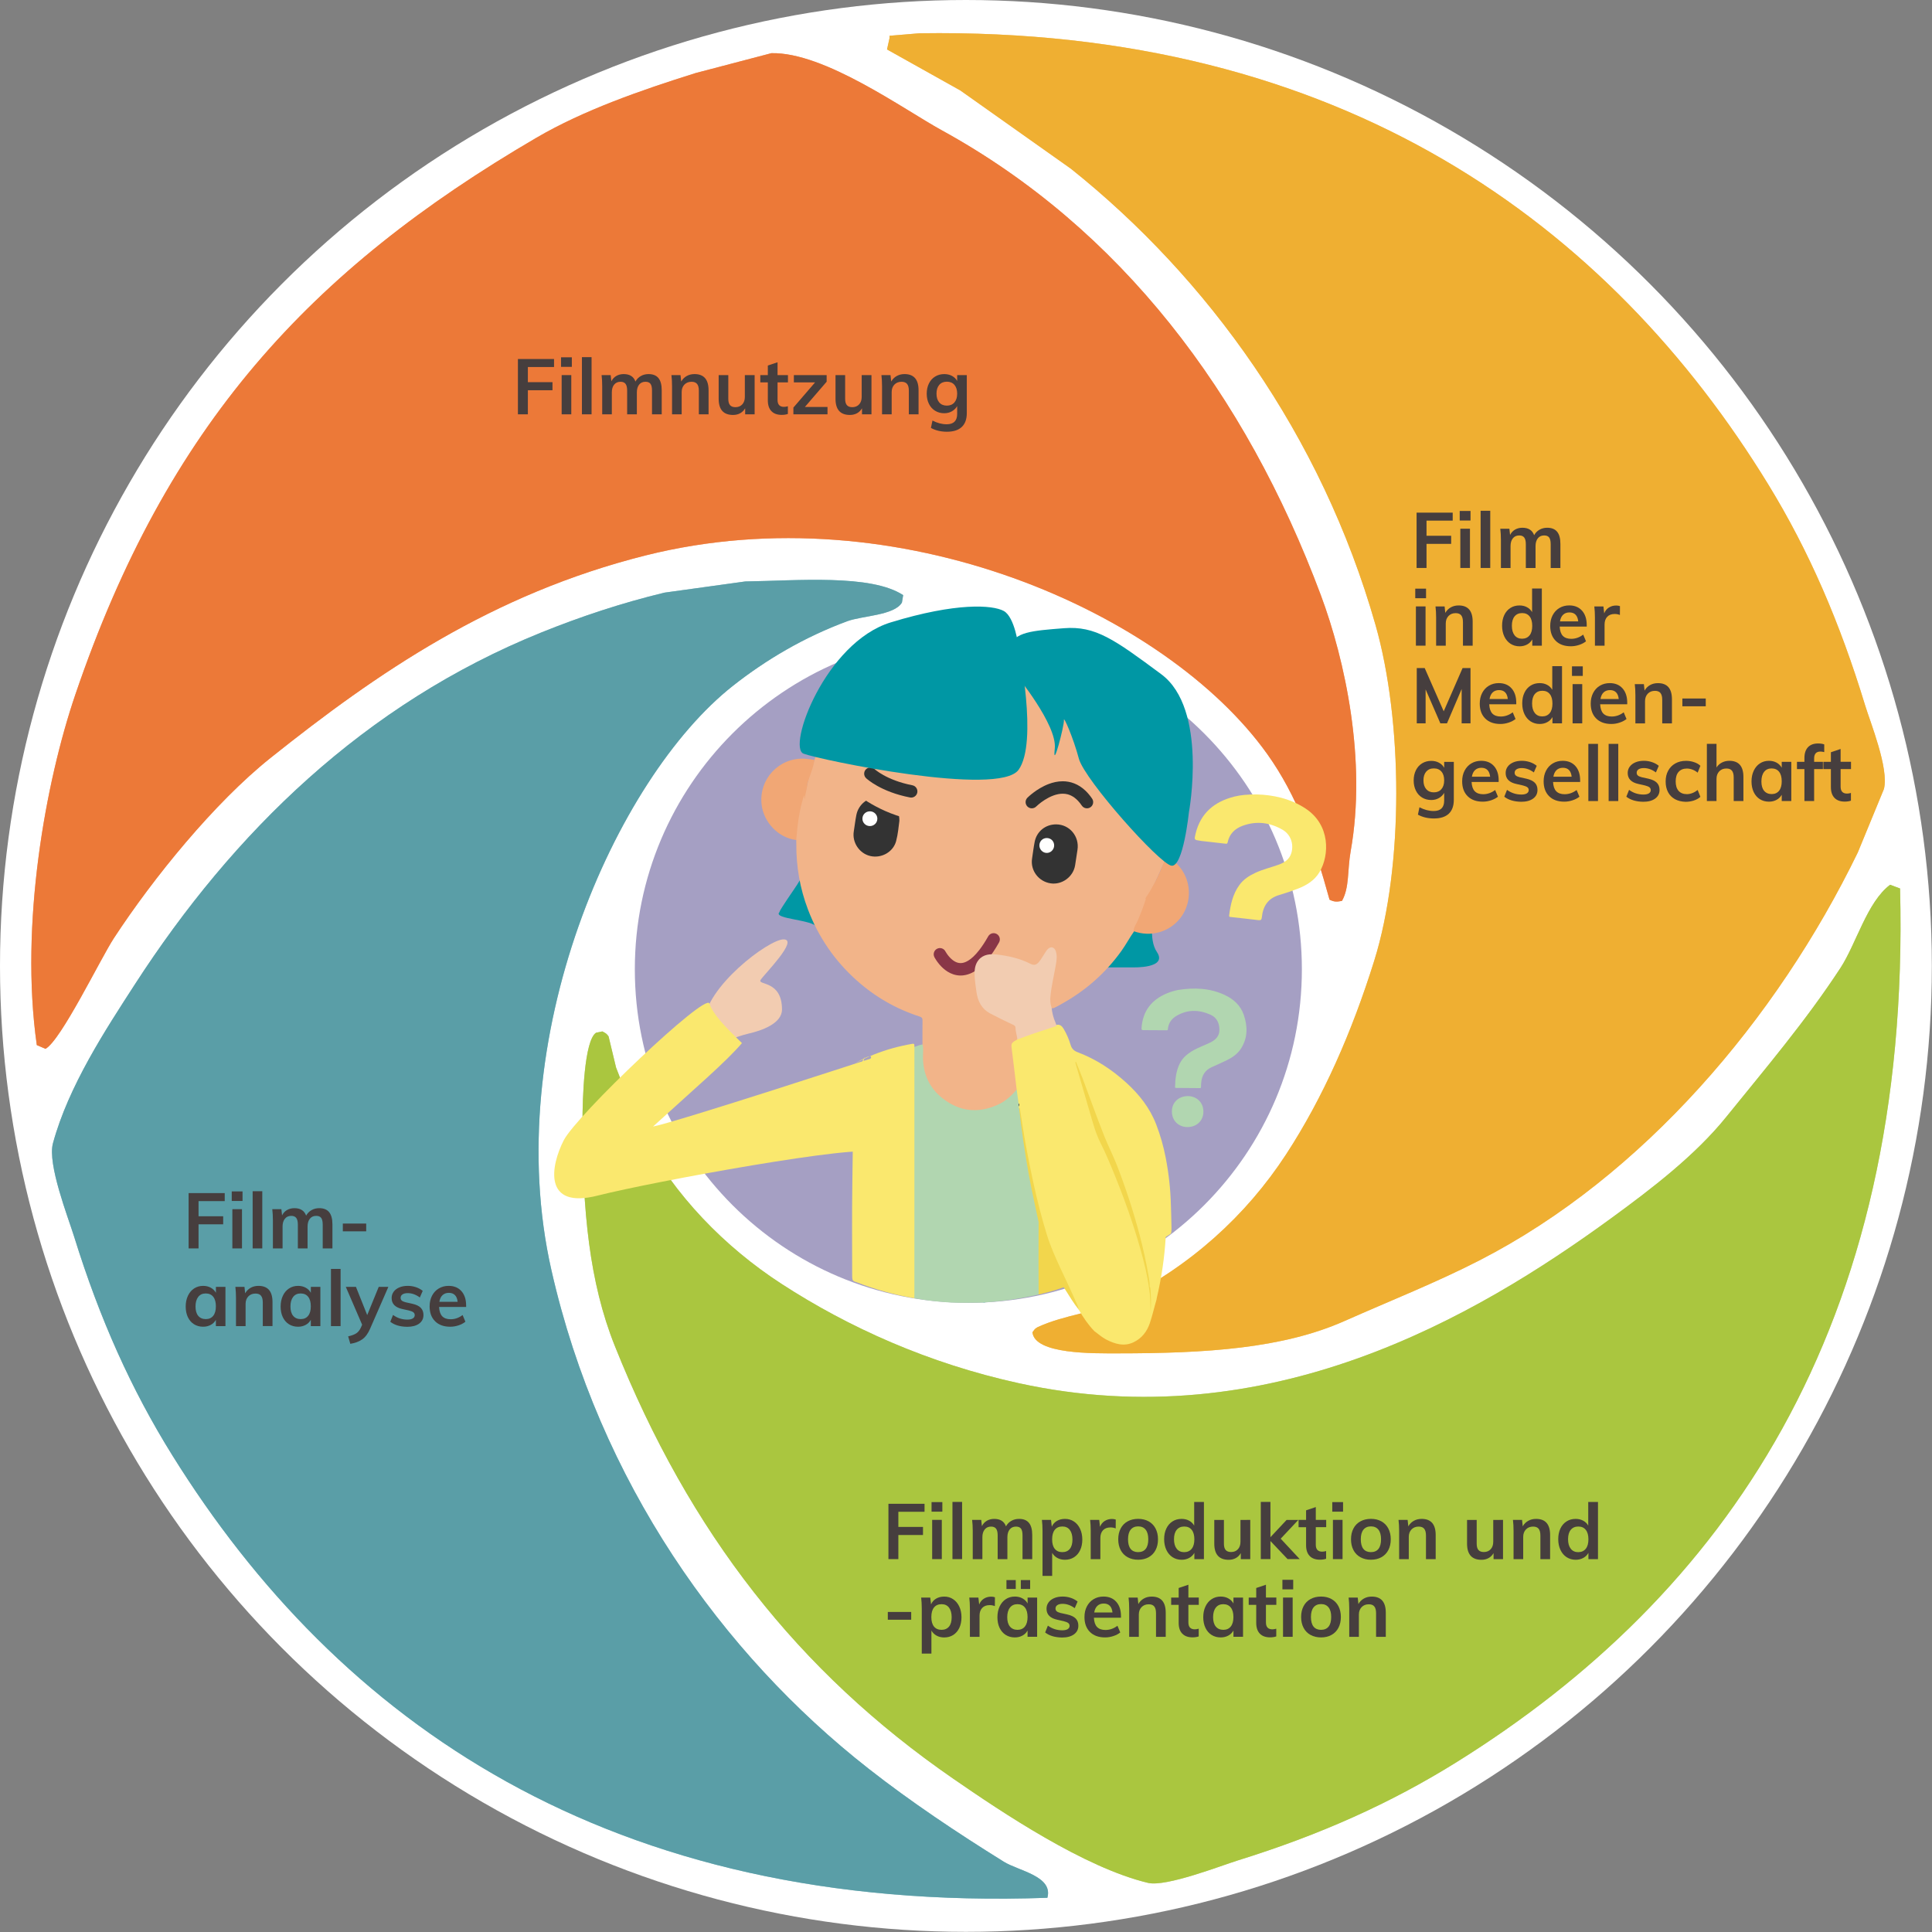 <?xml version="1.0" encoding="UTF-8" standalone="no"?>
<!DOCTYPE svg PUBLIC "-//W3C//DTD SVG 1.1//EN" "http://www.w3.org/Graphics/SVG/1.1/DTD/svg11.dtd">
<svg width="600px" height="600px" version="1.1" xmlns="http://www.w3.org/2000/svg" xmlns:xlink="http://www.w3.org/1999/xlink" xml:space="preserve" xmlns:serif="http://www.serif.com/" style="fill-rule:evenodd;clip-rule:evenodd;stroke-linejoin:round;stroke-miterlimit:2;">
    <rect width="100%" height="100%" fill="#808080" stroke="none"/>
    <g id="Ebene_2">
        <circle cx="299.975" cy="299.975" r="299.975" style="fill:white;"/>
    </g>
    <g id="Ebene_1_1_">
        <g>
            <path id="mediengesellschaft_1_" d="M285.506,10.338C417.073,8.328 499.972,70.17 549.164,150.466C561.825,171.133 571.399,193.328 579.274,219.179C580.799,224.193 586.715,238.786 585.066,245.043C582.364,251.606 579.662,258.169 576.96,264.731C551.816,316.516 510.239,365.32 459.606,391.347C446.035,398.325 431.918,403.879 417.53,410.263C398.291,418.799 374.509,420.294 347.272,420.299C339.573,420.301 321.306,420.639 320.635,413.736C321.325,412.914 321.156,412.798 322.179,412.192C330.733,408.209 340.384,407.675 348.429,403.7C369.56,393.256 386.932,377.61 399.385,358.534C410.935,340.841 419.891,320.431 426.793,298.314C435.998,268.813 435.675,223.915 427.179,194.086C410.359,135.032 375.029,86.305 332.602,52.415C321.151,44.308 309.698,36.2 298.247,28.095C290.657,23.849 283.062,19.603 275.473,15.356C275.729,14.2 275.988,13.042 276.244,11.882L276.244,11.11C279.33,10.853 282.418,10.595 285.506,10.338Z" style="fill:rgb(245,197,118);fill-rule:nonzero;"/>
            <path id="produktion_03_1_" d="M586.994,274.768C588.024,275.154 589.053,275.539 590.084,275.925C593.53,412.918 535.068,495.721 452.271,547.302C431.848,560.025 409.921,569.851 384.331,577.798C379.31,579.357 362.113,586.077 356.537,584.745C336.788,580.027 311.229,562.886 295.931,552.318C247.928,519.166 214.153,476.068 190.932,417.981C183.024,398.202 180.897,376.06 180.895,348.497C180.895,341.426 181.401,323.059 185.141,320.702C185.785,320.573 186.428,320.444 187.071,320.316C188.075,320.856 188.358,320.938 189.001,321.86C189.772,325.077 190.545,328.295 191.317,331.51C194.02,338.457 196.721,345.406 199.423,352.356C209.526,371.316 225.014,387.21 242.658,398.679C263.553,412.261 288.366,423.42 316.388,429.561C393.804,446.524 458.025,409.237 500.523,378.22C512.93,369.164 526.455,358.816 536.038,346.95C548.201,331.893 560.765,317.14 571.553,300.628C576.514,293.039 579.823,280.137 586.994,274.768Z" style="fill:rgb(198,214,141);fill-rule:nonzero;"/>
            <path id="filmnutzung_02_1_" d="M239.57,16.514C256.041,16.151 280.595,33.934 292.456,40.45C347.937,70.922 386.741,122.051 410.195,184.824C417.739,205.013 424.484,236.256 419.46,264.345C418.403,270.251 419.129,275.601 416.758,279.786C414.993,280.132 414.255,280.063 412.899,279.399C408.113,261.939 402.758,247.093 393.596,234.233C362.331,190.35 279.01,152.813 200.583,172.469C152.828,184.437 117.177,208.906 84.002,235.391C66.669,249.23 47.691,272.516 35.362,291.367C31.218,297.699 18.977,323.069 14.131,325.721C13.23,325.335 12.329,324.95 11.429,324.564C6.089,287.055 14.178,242.783 23.396,215.705C51.809,132.239 96.148,83.925 166.612,42.765C181.21,34.238 198.908,28.066 216.023,22.692C223.872,20.632 231.721,18.573 239.57,16.514Z" style="fill:rgb(245,165,119);fill-rule:nonzero;"/>
            <path id="filmanalyse_01_1_" d="M231.463,180.575C247.352,180.355 270.469,178.224 280.488,184.822C280.359,185.593 280.23,186.366 280.101,187.136C277.742,191.143 267.769,191.207 263.117,192.927C249.767,197.86 237.875,204.9 227.601,213C191.136,241.749 155.023,322.878 171.242,394.433C186.142,460.175 224.14,513.534 269.68,549.231C282.932,559.62 297.227,569.153 311.756,578.183C316.327,581.023 327.154,582.651 325.268,589.377C188.858,594.233 104.805,534.369 53.504,451.95C40.787,431.521 30.95,409.604 23.008,384.01C21.164,378.072 14.677,361.553 16.445,355.058C21.28,337.282 32.705,319.896 41.923,305.647C72.385,258.555 113.134,218.615 168.154,196.401C180.113,191.574 193.088,187.233 206.37,184.048C214.734,182.892 223.102,181.734 231.463,180.575Z" style="fill:rgb(144,197,204);fill-rule:nonzero;"/>
        </g>
    </g>
    <g id="Ebene_3">
        <g>
            <path id="mediengesellschaft_2_" d="M285.506,10.338C417.073,8.328 499.972,70.169 549.164,150.466C561.825,171.133 571.399,193.326 579.274,219.179C580.799,224.191 586.715,238.784 585.066,245.043C582.364,251.604 579.662,258.168 576.96,264.731C551.816,316.516 510.239,365.318 459.606,391.347C446.035,398.325 431.918,403.877 417.53,410.263C398.291,418.8 374.509,420.294 347.272,420.299C339.573,420.301 321.306,420.639 320.635,413.736C321.325,412.914 321.156,412.798 322.179,412.192C330.733,408.209 340.384,407.675 348.429,403.7C369.56,393.257 386.932,377.61 399.385,358.534C410.935,340.841 419.891,320.433 426.793,298.315C435.998,268.813 435.675,223.917 427.179,194.086C410.359,135.032 375.029,86.305 332.602,52.416C321.151,44.31 309.698,36.201 298.247,28.097C290.657,23.85 283.062,19.604 275.473,15.358C275.729,14.2 275.988,13.043 276.244,11.883L276.244,11.112C279.33,10.853 282.418,10.595 285.506,10.338Z" style="fill:rgb(239,175,50);fill-rule:nonzero;"/>
            <path id="produktion_03_2_" d="M586.994,274.768C588.024,275.154 589.053,275.539 590.084,275.927C593.53,412.92 535.068,495.721 452.271,547.304C431.848,560.027 409.921,569.853 384.331,577.8C379.31,579.359 362.113,586.079 356.537,584.747C336.788,580.029 311.229,562.888 295.931,552.32C247.928,519.168 214.153,476.07 190.932,417.982C183.024,398.204 180.897,376.061 180.895,348.499C180.895,341.428 181.401,323.061 185.141,320.705C185.785,320.577 186.428,320.448 187.071,320.319C188.075,320.859 188.358,320.941 189.001,321.863C189.772,325.081 190.545,328.298 191.317,331.514C194.02,338.46 196.721,345.411 199.423,352.359C209.526,371.32 225.014,387.213 242.658,398.682C263.553,412.264 288.366,423.425 316.388,429.565C393.804,446.529 458.025,409.241 500.523,378.223C512.93,369.167 526.455,358.82 536.038,346.953C548.201,331.896 560.765,317.145 571.553,300.631C576.514,293.039 579.823,280.137 586.994,274.768Z" style="fill:rgb(170,198,63);fill-rule:nonzero;"/>
            <path id="filmnutzung_02_2_" d="M239.57,16.514C256.041,16.149 280.595,33.934 292.456,40.45C347.937,70.922 386.741,122.051 410.195,184.824C417.739,205.013 424.484,236.256 419.46,264.345C418.403,270.251 419.129,275.6 416.758,279.786C414.993,280.132 414.255,280.064 412.899,279.399C408.113,261.94 402.758,247.093 393.596,234.235C362.331,190.351 279.01,152.815 200.583,172.47C152.828,184.437 117.177,208.908 84.002,235.393C66.669,249.232 47.691,272.517 35.362,291.368C31.218,297.701 18.977,323.073 14.131,325.723C13.23,325.337 12.329,324.951 11.429,324.564C6.089,287.056 14.178,242.783 23.396,215.705C51.809,132.238 96.148,83.925 166.612,42.765C181.21,34.238 198.908,28.064 216.023,22.692C223.872,20.632 231.721,18.573 239.57,16.514Z" style="fill:rgb(236,121,56);fill-rule:nonzero;"/>
            <path id="filmanalyse_01_2_" d="M231.463,180.575C247.352,180.355 270.469,178.222 280.488,184.822C280.359,185.593 280.23,186.366 280.101,187.136C277.742,191.142 267.769,191.207 263.117,192.927C249.767,197.86 237.875,204.9 227.601,213C191.136,241.748 155.023,322.878 171.242,394.433C186.142,460.175 224.14,513.532 269.68,549.231C282.932,559.62 297.227,569.153 311.756,578.183C316.327,581.023 327.154,582.651 325.268,589.377C188.858,594.233 104.805,534.369 53.504,451.95C40.787,431.521 30.95,409.606 23.008,384.01C21.164,378.072 14.677,361.553 16.445,355.058C21.28,337.282 32.705,319.898 41.923,305.647C72.385,258.556 113.134,218.615 168.154,196.401C180.113,191.574 193.088,187.235 206.37,184.048C214.734,182.892 223.102,181.734 231.463,180.575Z" style="fill:rgb(90,158,167);fill-rule:nonzero;"/>
        </g>
        <g>
            <path d="M160.845,128.673L160.845,111.495L172.064,111.495L172.064,113.979L163.933,113.979L163.933,118.684L171.58,118.684L171.58,121.193L163.933,121.193L163.933,128.672L160.845,128.672L160.845,128.673Z" style="fill:rgb(70,62,62);fill-rule:nonzero;"/>
            <path d="M174.235,110.964L177.589,110.964L177.589,113.932L174.235,113.932L174.235,110.964ZM174.428,128.674L174.428,116.49L177.42,116.49L177.42,128.674L174.428,128.674Z" style="fill:rgb(70,62,62);fill-rule:nonzero;"/>
            <rect x="180.725" y="110.916" width="2.992" height="17.757" style="fill:rgb(70,62,62);fill-rule:nonzero;"/>
            <path d="M204.49,117.418C205.165,118.247 205.503,119.505 205.503,121.192L205.503,128.671L202.487,128.671L202.487,121.288C202.487,120.323 202.33,119.627 202.016,119.201C201.703,118.774 201.184,118.561 200.459,118.561C199.623,118.561 198.967,118.854 198.493,119.441C198.017,120.029 197.782,120.837 197.782,121.867L197.782,128.671L194.765,128.671L194.765,121.288C194.765,120.339 194.601,119.646 194.271,119.213C193.941,118.778 193.421,118.562 192.714,118.562C191.878,118.562 191.218,118.855 190.735,119.442C190.253,120.03 190.01,120.838 190.01,121.868L190.01,128.672L187.018,128.672L187.018,119.938C187.018,118.651 186.955,117.501 186.826,116.489L189.649,116.489L189.866,118.419C190.22,117.694 190.729,117.14 191.397,116.754C192.065,116.368 192.834,116.175 193.702,116.175C195.567,116.175 196.782,116.947 197.345,118.491C197.732,117.766 198.283,117.2 198.998,116.79C199.713,116.38 200.515,116.175 201.397,116.175C202.784,116.175 203.813,116.589 204.49,117.418Z" style="fill:rgb(70,62,62);fill-rule:nonzero;"/>
            <path d="M220.05,121.193L220.05,128.672L217.034,128.672L217.034,121.338C217.034,120.373 216.849,119.67 216.478,119.227C216.109,118.786 215.538,118.564 214.765,118.564C213.849,118.564 213.109,118.857 212.545,119.444C211.982,120.032 211.701,120.807 211.701,121.772L211.701,128.672L208.709,128.672L208.709,119.938C208.709,118.651 208.646,117.501 208.517,116.489L211.339,116.489L211.556,118.491C211.974,117.752 212.541,117.179 213.257,116.777C213.972,116.376 214.781,116.174 215.683,116.174C218.596,116.175 220.05,117.848 220.05,121.193Z" style="fill:rgb(70,62,62);fill-rule:nonzero;"/>
            <path d="M234.358,116.489L234.358,128.673L231.415,128.673L231.415,126.791C231.028,127.466 230.515,127.98 229.871,128.335C229.227,128.689 228.487,128.866 227.651,128.866C224.674,128.866 223.188,127.193 223.188,123.847L223.188,116.489L226.18,116.489L226.18,123.872C226.18,124.757 226.36,125.408 226.723,125.826C227.084,126.244 227.643,126.453 228.399,126.453C229.284,126.453 229.992,126.163 230.522,125.584C231.053,125.005 231.319,124.232 231.319,123.268L231.319,116.489L234.358,116.489Z" style="fill:rgb(70,62,62);fill-rule:nonzero;"/>
            <path d="M241.475,118.757L241.475,124.21C241.475,125.642 242.141,126.356 243.477,126.356C243.848,126.356 244.249,126.293 244.684,126.164L244.684,128.553C244.153,128.746 243.509,128.843 242.753,128.843C241.37,128.843 240.309,128.457 239.568,127.685C238.828,126.914 238.458,125.803 238.458,124.355L238.458,118.758L236.118,118.758L236.118,116.49L238.458,116.49L238.458,113.522L241.475,112.508L241.475,116.489L244.707,116.489L244.707,118.757L241.475,118.757Z" style="fill:rgb(70,62,62);fill-rule:nonzero;"/>
        </g>
        <g>
            <path d="M249.968,126.381L256.989,126.381L256.989,128.673L246.396,128.673L246.396,126.574L253.127,118.757L246.541,118.757L246.541,116.489L256.722,116.489L256.722,118.54L249.968,126.381Z" style="fill:rgb(70,62,62);fill-rule:nonzero;"/>
        </g>
        <g>
            <path d="M270.645,116.489L270.645,128.673L267.703,128.673L267.703,126.791C267.317,127.466 266.802,127.98 266.159,128.335C265.514,128.689 264.774,128.866 263.938,128.866C260.962,128.866 259.475,127.193 259.475,123.847L259.475,116.489L262.467,116.489L262.467,123.872C262.467,124.757 262.649,125.408 263.01,125.826C263.372,126.244 263.93,126.453 264.688,126.453C265.571,126.453 266.28,126.163 266.811,125.584C267.341,125.005 267.606,124.232 267.606,123.268L267.606,116.489L270.645,116.489Z" style="fill:rgb(70,62,62);fill-rule:nonzero;"/>
            <path d="M285.266,121.193L285.266,128.672L282.25,128.672L282.25,121.338C282.25,120.373 282.064,119.67 281.695,119.227C281.325,118.786 280.754,118.564 279.982,118.564C279.064,118.564 278.325,118.857 277.761,119.444C277.198,120.032 276.917,120.807 276.917,121.772L276.917,128.672L273.925,128.672L273.925,119.938C273.925,118.651 273.861,117.501 273.732,116.489L276.556,116.489L276.773,118.491C277.191,117.752 277.757,117.179 278.474,116.777C279.189,116.376 279.997,116.174 280.898,116.174C283.811,116.175 285.266,117.848 285.266,121.193Z" style="fill:rgb(70,62,62);fill-rule:nonzero;"/>
            <path d="M300.248,116.489L300.248,128.287C300.248,130.184 299.726,131.624 298.681,132.605C297.635,133.586 296.099,134.078 294.073,134.078C292.192,134.078 290.535,133.683 289.104,132.895L289.585,130.603C291.064,131.375 292.536,131.761 294,131.761C296.172,131.761 297.258,130.683 297.258,128.528L297.258,126.116C296.888,126.775 296.349,127.309 295.642,127.72C294.934,128.13 294.137,128.335 293.253,128.335C292.191,128.335 291.247,128.082 290.419,127.575C289.59,127.067 288.947,126.352 288.489,125.428C288.031,124.504 287.801,123.446 287.801,122.256C287.801,121.066 288.03,120.008 288.489,119.083C288.947,118.158 289.591,117.441 290.419,116.936C291.247,116.431 292.191,116.176 293.253,116.176C294.154,116.176 294.954,116.365 295.654,116.743C296.352,117.121 296.887,117.647 297.258,118.323L297.258,116.49L300.248,116.489ZM296.401,124.981C296.97,124.323 297.256,123.414 297.256,122.255C297.256,121.096 296.975,120.188 296.411,119.527C295.848,118.869 295.059,118.539 294.047,118.539C293.049,118.539 292.266,118.869 291.693,119.527C291.123,120.187 290.838,121.095 290.838,122.255C290.838,123.413 291.124,124.322 291.693,124.981C292.265,125.641 293.048,125.97 294.047,125.97C295.046,125.97 295.829,125.641 296.401,124.981Z" style="fill:rgb(70,62,62);fill-rule:nonzero;"/>
        </g>
        <g transform="matrix(11.171,0,0,11.171,2819.48,-1344.5)">
            <g>
                <path d="M-213.011,136.146L-213.011,134.608L-212.007,134.608L-212.007,134.83L-212.735,134.83L-212.735,135.251L-212.05,135.251L-212.05,135.476L-212.735,135.476L-212.735,136.146L-213.011,136.146Z" style="fill:rgb(70,62,62);fill-rule:nonzero;"/>
                <path d="M-211.812,134.561L-211.512,134.561L-211.512,134.827L-211.812,134.827L-211.812,134.561ZM-211.795,136.146L-211.795,135.055L-211.527,135.055L-211.527,136.146L-211.795,136.146Z" style="fill:rgb(70,62,62);fill-rule:nonzero;"/>
                <rect x="-211.231" y="134.556" width="0.268" height="1.59" style="fill:rgb(70,62,62);fill-rule:nonzero;"/>
                <path d="M-209.104,135.139C-209.043,135.213 -209.013,135.326 -209.013,135.477L-209.013,136.147L-209.283,136.147L-209.283,135.486C-209.283,135.4 -209.297,135.337 -209.325,135.299C-209.353,135.261 -209.4,135.242 -209.464,135.242C-209.539,135.242 -209.598,135.268 -209.64,135.321C-209.682,135.374 -209.704,135.446 -209.704,135.538L-209.704,136.147L-209.974,136.147L-209.974,135.486C-209.974,135.401 -209.989,135.339 -210.018,135.3C-210.048,135.261 -210.094,135.242 -210.157,135.242C-210.232,135.242 -210.291,135.268 -210.334,135.321C-210.377,135.374 -210.399,135.446 -210.399,135.538L-210.399,136.147L-210.667,136.147L-210.667,135.365C-210.667,135.25 -210.673,135.147 -210.684,135.056L-210.431,135.056L-210.412,135.229C-210.38,135.164 -210.335,135.115 -210.275,135.08C-210.215,135.045 -210.146,135.028 -210.069,135.028C-209.902,135.028 -209.793,135.097 -209.743,135.235C-209.708,135.17 -209.659,135.119 -209.595,135.083C-209.531,135.046 -209.459,135.028 -209.38,135.028C-209.257,135.028 -209.164,135.065 -209.104,135.139Z" style="fill:rgb(70,62,62);fill-rule:nonzero;"/>
            </g>
            <g>
                <path d="M-213.048,136.721L-212.748,136.721L-212.748,136.987L-213.048,136.987L-213.048,136.721ZM-213.03,138.306L-213.03,137.215L-212.762,137.215L-212.762,138.306L-213.03,138.306Z" style="fill:rgb(70,62,62);fill-rule:nonzero;"/>
                <path d="M-211.452,137.637L-211.452,138.307L-211.722,138.307L-211.722,137.65C-211.722,137.564 -211.739,137.501 -211.772,137.461C-211.805,137.421 -211.856,137.402 -211.925,137.402C-212.007,137.402 -212.073,137.428 -212.124,137.481C-212.174,137.534 -212.2,137.603 -212.2,137.689L-212.2,138.307L-212.468,138.307L-212.468,137.525C-212.468,137.41 -212.474,137.307 -212.485,137.216L-212.232,137.216L-212.213,137.395C-212.176,137.329 -212.125,137.278 -212.061,137.242C-211.997,137.206 -211.925,137.188 -211.844,137.188C-211.582,137.187 -211.452,137.337 -211.452,137.637Z" style="fill:rgb(70,62,62);fill-rule:nonzero;"/>
                <path d="M-209.529,136.717L-209.529,138.307L-209.795,138.307L-209.795,138.132C-209.828,138.192 -209.876,138.24 -209.937,138.273C-209.999,138.307 -210.07,138.324 -210.149,138.324C-210.243,138.324 -210.326,138.3 -210.4,138.253C-210.473,138.205 -210.531,138.138 -210.572,138.051C-210.613,137.964 -210.634,137.864 -210.634,137.752C-210.634,137.64 -210.614,137.541 -210.574,137.456C-210.534,137.371 -210.477,137.305 -210.403,137.258C-210.33,137.211 -210.245,137.188 -210.15,137.188C-210.072,137.188 -210.003,137.204 -209.942,137.237C-209.881,137.269 -209.834,137.315 -209.8,137.374L-209.8,136.717L-209.529,136.717ZM-209.87,138.019C-209.82,137.957 -209.796,137.869 -209.796,137.756C-209.796,137.642 -209.82,137.554 -209.869,137.493C-209.918,137.431 -209.987,137.4 -210.076,137.4C-210.167,137.4 -210.237,137.431 -210.287,137.492C-210.337,137.553 -210.362,137.64 -210.362,137.752C-210.362,137.866 -210.337,137.954 -210.287,138.018C-210.237,138.081 -210.168,138.113 -210.079,138.113C-209.989,138.112 -209.919,138.081 -209.87,138.019Z" style="fill:rgb(70,62,62);fill-rule:nonzero;"/>
                <path d="M-208.281,137.775L-209.033,137.775C-209.027,137.892 -208.998,137.978 -208.946,138.033C-208.893,138.088 -208.815,138.116 -208.712,138.116C-208.593,138.116 -208.482,138.077 -208.379,137.999L-208.301,138.185C-208.353,138.227 -208.417,138.26 -208.492,138.285C-208.567,138.31 -208.644,138.323 -208.722,138.323C-208.901,138.323 -209.041,138.273 -209.143,138.172C-209.245,138.071 -209.296,137.933 -209.296,137.757C-209.296,137.646 -209.274,137.548 -209.229,137.461C-209.184,137.375 -209.122,137.307 -209.041,137.259C-208.96,137.211 -208.869,137.187 -208.767,137.187C-208.617,137.187 -208.499,137.236 -208.412,137.333C-208.325,137.43 -208.281,137.564 -208.281,137.734L-208.281,137.775ZM-208.937,137.446C-208.982,137.488 -209.012,137.55 -209.025,137.631L-208.517,137.631C-208.526,137.549 -208.55,137.487 -208.591,137.445C-208.632,137.403 -208.689,137.382 -208.761,137.382C-208.833,137.382 -208.891,137.403 -208.937,137.446Z" style="fill:rgb(70,62,62);fill-rule:nonzero;"/>
                <path d="M-207.357,137.207L-207.359,137.453C-207.405,137.434 -207.453,137.425 -207.502,137.425C-207.594,137.425 -207.664,137.452 -207.713,137.505C-207.761,137.558 -207.785,137.629 -207.785,137.717L-207.785,138.307L-208.053,138.307L-208.053,137.525C-208.053,137.41 -208.059,137.307 -208.07,137.216L-207.817,137.216L-207.795,137.408C-207.768,137.337 -207.724,137.283 -207.665,137.246C-207.606,137.209 -207.539,137.19 -207.464,137.19C-207.423,137.19 -207.387,137.195 -207.357,137.207Z" style="fill:rgb(70,62,62);fill-rule:nonzero;"/>
            </g>
            <g>
                <path d="M-211.732,138.928L-211.512,138.928L-211.512,140.466L-211.758,140.466L-211.758,139.511L-212.166,140.466L-212.35,140.466L-212.76,139.522L-212.76,140.466L-213.006,140.466L-213.006,138.928L-212.786,138.928L-212.257,140.131L-211.732,138.928Z" style="fill:rgb(70,62,62);fill-rule:nonzero;"/>
                <path d="M-210.24,139.935L-210.992,139.935C-210.986,140.052 -210.957,140.138 -210.905,140.193C-210.852,140.248 -210.774,140.276 -210.671,140.276C-210.552,140.276 -210.441,140.237 -210.338,140.159L-210.26,140.345C-210.312,140.387 -210.376,140.42 -210.451,140.445C-210.526,140.47 -210.603,140.483 -210.681,140.483C-210.86,140.483 -211,140.433 -211.102,140.332C-211.204,140.231 -211.255,140.093 -211.255,139.917C-211.255,139.806 -211.233,139.708 -211.188,139.621C-211.143,139.535 -211.081,139.467 -211,139.419C-210.919,139.371 -210.828,139.347 -210.726,139.347C-210.576,139.347 -210.458,139.396 -210.371,139.493C-210.284,139.59 -210.24,139.724 -210.24,139.894L-210.24,139.935ZM-210.895,139.605C-210.94,139.647 -210.97,139.709 -210.983,139.79L-210.475,139.79C-210.484,139.708 -210.508,139.646 -210.549,139.604C-210.59,139.562 -210.647,139.541 -210.719,139.541C-210.791,139.541 -210.85,139.563 -210.895,139.605Z" style="fill:rgb(70,62,62);fill-rule:nonzero;"/>
                <path d="M-208.968,138.876L-208.968,140.466L-209.234,140.466L-209.234,140.291C-209.267,140.351 -209.315,140.399 -209.377,140.432C-209.439,140.466 -209.51,140.483 -209.589,140.483C-209.683,140.483 -209.766,140.459 -209.84,140.412C-209.913,140.364 -209.971,140.297 -210.012,140.21C-210.053,140.123 -210.074,140.023 -210.074,139.911C-210.074,139.799 -210.054,139.7 -210.013,139.615C-209.973,139.53 -209.916,139.464 -209.842,139.417C-209.769,139.37 -209.684,139.347 -209.589,139.347C-209.511,139.347 -209.442,139.363 -209.381,139.396C-209.32,139.428 -209.273,139.474 -209.239,139.533L-209.239,138.876L-208.968,138.876ZM-209.308,140.179C-209.258,140.117 -209.234,140.029 -209.234,139.916C-209.234,139.802 -209.258,139.714 -209.307,139.653C-209.356,139.591 -209.425,139.56 -209.514,139.56C-209.605,139.56 -209.675,139.591 -209.725,139.652C-209.775,139.713 -209.8,139.8 -209.8,139.912C-209.8,140.026 -209.775,140.114 -209.725,140.178C-209.675,140.241 -209.606,140.273 -209.517,140.273C-209.427,140.272 -209.358,140.241 -209.308,140.179Z" style="fill:rgb(70,62,62);fill-rule:nonzero;"/>
                <path d="M-208.691,138.881L-208.391,138.881L-208.391,139.147L-208.691,139.147L-208.691,138.881ZM-208.674,140.466L-208.674,139.375L-208.406,139.375L-208.406,140.466L-208.674,140.466Z" style="fill:rgb(70,62,62);fill-rule:nonzero;"/>
                <path d="M-207.156,139.935L-207.908,139.935C-207.902,140.052 -207.873,140.138 -207.82,140.193C-207.767,140.248 -207.689,140.276 -207.586,140.276C-207.467,140.276 -207.356,140.237 -207.253,140.159L-207.175,140.345C-207.227,140.387 -207.291,140.42 -207.366,140.445C-207.441,140.47 -207.518,140.483 -207.596,140.483C-207.775,140.483 -207.915,140.433 -208.017,140.332C-208.119,140.231 -208.17,140.093 -208.17,139.917C-208.17,139.806 -208.148,139.708 -208.103,139.621C-208.058,139.535 -207.996,139.467 -207.915,139.419C-207.834,139.371 -207.743,139.347 -207.641,139.347C-207.491,139.347 -207.373,139.396 -207.286,139.493C-207.199,139.59 -207.155,139.724 -207.155,139.894L-207.156,139.935ZM-207.811,139.605C-207.856,139.647 -207.886,139.709 -207.899,139.79L-207.391,139.79C-207.4,139.708 -207.424,139.646 -207.465,139.604C-207.506,139.562 -207.563,139.541 -207.635,139.541C-207.707,139.541 -207.766,139.563 -207.811,139.605Z" style="fill:rgb(70,62,62);fill-rule:nonzero;"/>
                <path d="M-205.912,139.797L-205.912,140.467L-206.182,140.467L-206.182,139.81C-206.182,139.724 -206.199,139.661 -206.232,139.621C-206.265,139.581 -206.316,139.562 -206.385,139.562C-206.467,139.562 -206.533,139.588 -206.584,139.641C-206.634,139.694 -206.66,139.763 -206.66,139.849L-206.66,140.467L-206.928,140.467L-206.928,139.685C-206.928,139.57 -206.934,139.467 -206.945,139.376L-206.692,139.376L-206.673,139.555C-206.636,139.489 -206.585,139.438 -206.521,139.402C-206.457,139.366 -206.385,139.348 -206.304,139.348C-206.042,139.347 -205.912,139.497 -205.912,139.797Z" style="fill:rgb(70,62,62);fill-rule:nonzero;"/>
                <rect x="-205.622" y="139.775" width="0.65" height="0.216" style="fill:rgb(70,62,62);fill-rule:nonzero;"/>
            </g>
            <g>
                <path d="M-211.976,141.535L-211.976,142.591C-211.976,142.761 -212.023,142.89 -212.116,142.978C-212.21,143.066 -212.347,143.11 -212.529,143.11C-212.697,143.11 -212.846,143.075 -212.974,143.004L-212.931,142.799C-212.798,142.868 -212.667,142.903 -212.536,142.903C-212.342,142.903 -212.244,142.806 -212.244,142.614L-212.244,142.398C-212.277,142.457 -212.325,142.505 -212.389,142.542C-212.452,142.579 -212.524,142.597 -212.603,142.597C-212.698,142.597 -212.783,142.574 -212.857,142.529C-212.931,142.484 -212.989,142.42 -213.03,142.337C-213.071,142.254 -213.092,142.16 -213.092,142.053C-213.092,141.946 -213.071,141.852 -213.03,141.769C-212.989,141.686 -212.931,141.622 -212.857,141.577C-212.783,141.532 -212.698,141.509 -212.603,141.509C-212.522,141.509 -212.451,141.526 -212.388,141.56C-212.325,141.594 -212.277,141.641 -212.244,141.701L-212.244,141.537L-211.976,141.537L-211.976,141.535ZM-212.321,142.295C-212.27,142.236 -212.244,142.155 -212.244,142.051C-212.244,141.947 -212.269,141.866 -212.32,141.807C-212.37,141.748 -212.441,141.718 -212.532,141.718C-212.621,141.718 -212.691,141.748 -212.743,141.807C-212.794,141.866 -212.82,141.947 -212.82,142.051C-212.82,142.155 -212.794,142.236 -212.743,142.295C-212.692,142.354 -212.622,142.384 -212.532,142.384C-212.442,142.384 -212.372,142.355 -212.321,142.295Z" style="fill:rgb(70,62,62);fill-rule:nonzero;"/>
                <path d="M-210.73,142.095L-211.482,142.095C-211.476,142.212 -211.447,142.298 -211.394,142.353C-211.341,142.408 -211.263,142.436 -211.16,142.436C-211.041,142.436 -210.93,142.397 -210.827,142.319L-210.749,142.505C-210.801,142.547 -210.865,142.58 -210.94,142.605C-211.016,142.63 -211.092,142.643 -211.17,142.643C-211.349,142.643 -211.489,142.593 -211.591,142.492C-211.693,142.391 -211.744,142.253 -211.744,142.077C-211.744,141.966 -211.722,141.868 -211.677,141.781C-211.632,141.695 -211.57,141.627 -211.489,141.579C-211.408,141.531 -211.317,141.507 -211.215,141.507C-211.065,141.507 -210.947,141.556 -210.86,141.653C-210.773,141.75 -210.729,141.884 -210.729,142.054L-210.73,142.095ZM-211.386,141.765C-211.431,141.807 -211.461,141.869 -211.474,141.95L-210.966,141.95C-210.975,141.868 -210.999,141.806 -211.04,141.764C-211.081,141.722 -211.138,141.701 -211.21,141.701C-211.282,141.701 -211.34,141.723 -211.386,141.765Z" style="fill:rgb(70,62,62);fill-rule:nonzero;"/>
                <path d="M-210.573,142.505L-210.497,142.315C-210.38,142.401 -210.247,142.445 -210.097,142.445C-210.032,142.445 -209.982,142.434 -209.947,142.413C-209.912,142.391 -209.894,142.361 -209.894,142.322C-209.894,142.289 -209.906,142.263 -209.931,142.243C-209.955,142.224 -209.997,142.207 -210.056,142.192L-210.237,142.151C-210.436,142.108 -210.535,142.006 -210.535,141.846C-210.535,141.78 -210.516,141.721 -210.479,141.67C-210.442,141.619 -210.389,141.579 -210.321,141.55C-210.253,141.521 -210.175,141.507 -210.086,141.507C-210.008,141.507 -209.933,141.519 -209.861,141.543C-209.789,141.567 -209.726,141.601 -209.671,141.646L-209.751,141.83C-209.86,141.749 -209.973,141.709 -210.088,141.709C-210.15,141.709 -210.198,141.721 -210.233,141.744C-210.268,141.767 -210.285,141.799 -210.285,141.839C-210.285,141.871 -210.275,141.896 -210.254,141.915C-210.233,141.934 -210.198,141.95 -210.147,141.963L-209.961,142.004C-209.853,142.029 -209.774,142.066 -209.724,142.117C-209.674,142.168 -209.65,142.235 -209.65,142.317C-209.65,142.418 -209.69,142.498 -209.771,142.557C-209.852,142.616 -209.962,142.646 -210.101,142.646C-210.299,142.643 -210.456,142.597 -210.573,142.505Z" style="fill:rgb(70,62,62);fill-rule:nonzero;"/>
                <path d="M-208.464,142.095L-209.217,142.095C-209.211,142.212 -209.182,142.298 -209.129,142.353C-209.076,142.408 -208.998,142.436 -208.895,142.436C-208.776,142.436 -208.665,142.397 -208.562,142.319L-208.484,142.505C-208.536,142.547 -208.6,142.58 -208.675,142.605C-208.75,142.63 -208.827,142.643 -208.905,142.643C-209.084,142.643 -209.224,142.593 -209.326,142.492C-209.428,142.391 -209.479,142.253 -209.479,142.077C-209.479,141.966 -209.457,141.868 -209.412,141.781C-209.367,141.695 -209.305,141.627 -209.224,141.579C-209.143,141.531 -209.052,141.507 -208.95,141.507C-208.8,141.507 -208.682,141.556 -208.595,141.653C-208.508,141.75 -208.464,141.884 -208.464,142.054L-208.464,142.095ZM-209.12,141.765C-209.165,141.807 -209.195,141.869 -209.208,141.95L-208.7,141.95C-208.709,141.868 -208.733,141.806 -208.774,141.764C-208.815,141.722 -208.872,141.701 -208.944,141.701C-209.016,141.701 -209.075,141.723 -209.12,141.765Z" style="fill:rgb(70,62,62);fill-rule:nonzero;"/>
                <rect x="-208.236" y="141.036" width="0.268" height="1.59" style="fill:rgb(70,62,62);fill-rule:nonzero;"/>
                <rect x="-207.672" y="141.036" width="0.268" height="1.59" style="fill:rgb(70,62,62);fill-rule:nonzero;"/>
                <path d="M-207.18,142.505L-207.104,142.315C-206.987,142.401 -206.854,142.445 -206.704,142.445C-206.639,142.445 -206.589,142.434 -206.554,142.413C-206.519,142.391 -206.501,142.361 -206.501,142.322C-206.501,142.289 -206.513,142.263 -206.538,142.243C-206.562,142.224 -206.604,142.207 -206.663,142.192L-206.844,142.151C-207.043,142.108 -207.142,142.006 -207.142,141.846C-207.142,141.78 -207.123,141.721 -207.086,141.67C-207.049,141.619 -206.996,141.579 -206.928,141.55C-206.86,141.521 -206.782,141.507 -206.693,141.507C-206.615,141.507 -206.54,141.519 -206.468,141.543C-206.396,141.567 -206.333,141.601 -206.278,141.646L-206.358,141.83C-206.467,141.749 -206.58,141.709 -206.695,141.709C-206.757,141.709 -206.805,141.721 -206.84,141.744C-206.875,141.767 -206.892,141.799 -206.892,141.839C-206.892,141.871 -206.882,141.896 -206.861,141.915C-206.84,141.934 -206.805,141.95 -206.754,141.963L-206.568,142.004C-206.46,142.029 -206.381,142.066 -206.331,142.117C-206.281,142.168 -206.257,142.235 -206.257,142.317C-206.257,142.418 -206.297,142.498 -206.378,142.557C-206.459,142.616 -206.569,142.646 -206.708,142.646C-206.906,142.643 -207.063,142.597 -207.18,142.505Z" style="fill:rgb(70,62,62);fill-rule:nonzero;"/>
                <path d="M-205.828,142.574C-205.911,142.528 -205.976,142.463 -206.02,142.379C-206.065,142.295 -206.087,142.196 -206.087,142.082C-206.087,141.968 -206.064,141.868 -206.017,141.782C-205.97,141.696 -205.904,141.628 -205.818,141.58C-205.732,141.532 -205.633,141.508 -205.521,141.508C-205.443,141.508 -205.368,141.52 -205.295,141.545C-205.222,141.569 -205.164,141.603 -205.121,141.646L-205.197,141.836C-205.243,141.799 -205.292,141.77 -205.344,141.751C-205.396,141.732 -205.447,141.722 -205.497,141.722C-205.595,141.722 -205.671,141.753 -205.726,141.814C-205.781,141.875 -205.808,141.963 -205.808,142.079C-205.808,142.194 -205.781,142.282 -205.727,142.343C-205.673,142.403 -205.596,142.434 -205.497,142.434C-205.447,142.434 -205.395,142.424 -205.344,142.404C-205.292,142.384 -205.243,142.355 -205.197,142.318L-205.121,142.508C-205.167,142.551 -205.227,142.585 -205.3,142.61C-205.373,142.634 -205.45,142.647 -205.531,142.647C-205.645,142.643 -205.744,142.62 -205.828,142.574Z" style="fill:rgb(70,62,62);fill-rule:nonzero;"/>
                <path d="M-203.925,141.956L-203.925,142.626L-204.195,142.626L-204.195,141.969C-204.195,141.883 -204.212,141.82 -204.245,141.78C-204.278,141.74 -204.329,141.721 -204.398,141.721C-204.48,141.721 -204.546,141.747 -204.597,141.8C-204.647,141.853 -204.673,141.922 -204.673,142.008L-204.673,142.626L-204.941,142.626L-204.941,141.036L-204.673,141.036L-204.673,141.693C-204.636,141.634 -204.586,141.588 -204.524,141.556C-204.462,141.524 -204.393,141.507 -204.317,141.507C-204.055,141.507 -203.925,141.657 -203.925,141.956Z" style="fill:rgb(70,62,62);fill-rule:nonzero;"/>
                <path d="M-202.594,141.535L-202.594,142.626L-202.86,142.626L-202.86,142.451C-202.893,142.511 -202.941,142.559 -203.003,142.592C-203.065,142.626 -203.136,142.643 -203.215,142.643C-203.31,142.643 -203.394,142.62 -203.468,142.574C-203.541,142.528 -203.598,142.462 -203.639,142.377C-203.679,142.292 -203.7,142.193 -203.7,142.081C-203.7,141.969 -203.679,141.869 -203.638,141.782C-203.597,141.695 -203.54,141.627 -203.466,141.579C-203.393,141.531 -203.309,141.507 -203.215,141.507C-203.136,141.507 -203.065,141.524 -203.003,141.558C-202.941,141.592 -202.894,141.639 -202.86,141.699L-202.86,141.535L-202.594,141.535ZM-202.933,142.339C-202.884,142.277 -202.86,142.19 -202.86,142.078C-202.86,141.963 -202.884,141.874 -202.933,141.812C-202.982,141.75 -203.052,141.719 -203.142,141.719C-203.231,141.719 -203.301,141.751 -203.35,141.815C-203.4,141.879 -203.425,141.968 -203.425,142.082C-203.425,142.194 -203.4,142.281 -203.35,142.341C-203.3,142.401 -203.23,142.432 -203.139,142.432C-203.052,142.432 -202.982,142.401 -202.933,142.339Z" style="fill:rgb(70,62,62);fill-rule:nonzero;"/>
                <path d="M-201.959,141.442L-201.959,141.535L-201.715,141.535L-201.715,141.738L-201.959,141.738L-201.959,142.626L-202.229,142.626L-202.229,141.738L-202.436,141.738L-202.436,141.535L-202.229,141.535L-202.229,141.429C-202.229,141.299 -202.196,141.2 -202.131,141.13C-202.065,141.06 -201.972,141.025 -201.849,141.025C-201.781,141.025 -201.725,141.034 -201.678,141.051L-201.678,141.265C-201.718,141.255 -201.754,141.25 -201.784,141.25C-201.901,141.25 -201.959,141.314 -201.959,141.442Z" style="fill:rgb(70,62,62);fill-rule:nonzero;"/>
            </g>
            <g>
                <path d="M-201.223,141.737L-201.223,142.226C-201.223,142.354 -201.163,142.418 -201.044,142.418C-201.011,142.418 -200.975,142.412 -200.936,142.401L-200.936,142.615C-200.983,142.632 -201.041,142.641 -201.109,142.641C-201.233,142.641 -201.328,142.606 -201.394,142.537C-201.46,142.468 -201.493,142.369 -201.493,142.239L-201.493,141.738L-201.702,141.738L-201.702,141.535L-201.493,141.535L-201.493,141.269L-201.223,141.178L-201.223,141.534L-200.934,141.534L-200.934,141.737L-201.223,141.737Z" style="fill:rgb(70,62,62);fill-rule:nonzero;"/>
            </g>
        </g>
        <g transform="matrix(11.171,0,0,11.171,170.521,123.324)">
            <g>
                <path d="M-10.021,23.667L-10.021,22.129L-9.017,22.129L-9.017,22.352L-9.745,22.352L-9.745,22.773L-9.06,22.773L-9.06,22.997L-9.745,22.997L-9.745,23.667L-10.021,23.667Z" style="fill:rgb(70,62,62);fill-rule:nonzero;"/>
                <path d="M-8.822,22.082L-8.522,22.082L-8.522,22.348L-8.822,22.348L-8.822,22.082ZM-8.805,23.667L-8.805,22.576L-8.537,22.576L-8.537,23.667L-8.805,23.667Z" style="fill:rgb(70,62,62);fill-rule:nonzero;"/>
                <rect x="-8.241" y="22.077" width="0.268" height="1.59" style="fill:rgb(70,62,62);fill-rule:nonzero;"/>
                <path d="M-6.114,22.659C-6.054,22.733 -6.023,22.846 -6.023,22.997L-6.023,23.667L-6.293,23.667L-6.293,23.006C-6.293,22.92 -6.307,22.857 -6.335,22.819C-6.363,22.781 -6.409,22.762 -6.474,22.762C-6.549,22.762 -6.608,22.788 -6.65,22.841C-6.692,22.893 -6.714,22.966 -6.714,23.058L-6.714,23.667L-6.984,23.667L-6.984,23.006C-6.984,22.921 -6.999,22.859 -7.028,22.82C-7.058,22.781 -7.104,22.762 -7.167,22.762C-7.242,22.762 -7.301,22.788 -7.344,22.841C-7.387,22.893 -7.409,22.966 -7.409,23.058L-7.409,23.667L-7.678,23.667L-7.678,22.885C-7.678,22.77 -7.684,22.667 -7.695,22.576L-7.442,22.576L-7.423,22.749C-7.391,22.684 -7.346,22.634 -7.286,22.6C-7.226,22.566 -7.157,22.548 -7.08,22.548C-6.913,22.548 -6.804,22.617 -6.754,22.755C-6.719,22.691 -6.669,22.64 -6.605,22.603C-6.541,22.566 -6.469,22.548 -6.39,22.548C-6.267,22.548 -6.174,22.585 -6.114,22.659Z" style="fill:rgb(70,62,62);fill-rule:nonzero;"/>
                <rect x="-5.734" y="22.976" width="0.65" height="0.216" style="fill:rgb(70,62,62);fill-rule:nonzero;"/>
            </g>
            <g>
                <path d="M-8.997,24.736L-8.997,25.827L-9.263,25.827L-9.263,25.652C-9.296,25.712 -9.344,25.76 -9.406,25.793C-9.468,25.827 -9.538,25.844 -9.618,25.844C-9.713,25.844 -9.797,25.821 -9.871,25.775C-9.944,25.729 -10.001,25.663 -10.042,25.578C-10.082,25.493 -10.102,25.394 -10.102,25.282C-10.102,25.17 -10.081,25.07 -10.04,24.983C-9.999,24.896 -9.942,24.828 -9.868,24.78C-9.795,24.732 -9.711,24.708 -9.617,24.708C-9.538,24.708 -9.467,24.725 -9.405,24.759C-9.343,24.793 -9.296,24.84 -9.262,24.9L-9.262,24.736L-8.997,24.736ZM-9.336,25.539C-9.287,25.477 -9.263,25.39 -9.263,25.278C-9.263,25.163 -9.287,25.074 -9.336,25.012C-9.385,24.95 -9.455,24.919 -9.546,24.919C-9.635,24.919 -9.705,24.951 -9.754,25.015C-9.804,25.079 -9.829,25.168 -9.829,25.282C-9.829,25.394 -9.804,25.481 -9.754,25.541C-9.704,25.601 -9.634,25.632 -9.543,25.632C-9.454,25.632 -9.385,25.601 -9.336,25.539Z" style="fill:rgb(70,62,62);fill-rule:nonzero;"/>
                <path d="M-7.689,25.157L-7.689,25.826L-7.959,25.826L-7.959,25.17C-7.959,25.084 -7.976,25.021 -8.009,24.981C-8.042,24.941 -8.093,24.922 -8.162,24.922C-8.244,24.922 -8.31,24.948 -8.361,25.001C-8.411,25.054 -8.437,25.123 -8.437,25.209L-8.437,25.827L-8.704,25.827L-8.704,25.045C-8.704,24.93 -8.71,24.827 -8.721,24.736L-8.468,24.736L-8.449,24.915C-8.412,24.849 -8.361,24.798 -8.297,24.762C-8.233,24.726 -8.161,24.708 -8.08,24.708C-7.819,24.708 -7.689,24.858 -7.689,25.157Z" style="fill:rgb(70,62,62);fill-rule:nonzero;"/>
                <path d="M-6.358,24.736L-6.358,25.827L-6.624,25.827L-6.624,25.652C-6.657,25.712 -6.705,25.76 -6.767,25.793C-6.829,25.827 -6.899,25.844 -6.979,25.844C-7.074,25.844 -7.158,25.821 -7.232,25.775C-7.305,25.729 -7.362,25.663 -7.403,25.578C-7.443,25.493 -7.463,25.394 -7.463,25.282C-7.463,25.17 -7.442,25.07 -7.401,24.983C-7.36,24.896 -7.303,24.828 -7.229,24.78C-7.156,24.732 -7.072,24.708 -6.978,24.708C-6.899,24.708 -6.828,24.725 -6.766,24.759C-6.704,24.793 -6.657,24.84 -6.623,24.9L-6.623,24.736L-6.358,24.736ZM-6.697,25.539C-6.648,25.477 -6.624,25.39 -6.624,25.278C-6.624,25.163 -6.648,25.074 -6.697,25.012C-6.746,24.95 -6.816,24.919 -6.907,24.919C-6.996,24.919 -7.066,24.951 -7.115,25.015C-7.165,25.079 -7.19,25.168 -7.19,25.282C-7.19,25.394 -7.165,25.481 -7.115,25.541C-7.065,25.601 -6.995,25.632 -6.904,25.632C-6.815,25.632 -6.746,25.601 -6.697,25.539Z" style="fill:rgb(70,62,62);fill-rule:nonzero;"/>
                <rect x="-6.064" y="24.237" width="0.268" height="1.59" style="fill:rgb(70,62,62);fill-rule:nonzero;"/>
                <path d="M-4.468,24.736L-4.976,25.9C-5.034,26.035 -5.107,26.134 -5.196,26.196C-5.285,26.258 -5.395,26.299 -5.526,26.319L-5.586,26.112C-5.484,26.089 -5.407,26.06 -5.356,26.025C-5.305,25.99 -5.264,25.937 -5.232,25.868L-5.197,25.788L-5.651,24.736L-5.369,24.736L-5.056,25.52L-4.736,24.736L-4.468,24.736Z" style="fill:rgb(70,62,62);fill-rule:nonzero;"/>
            </g>
            <g>
                <path d="M-4.414,25.706L-4.338,25.516C-4.221,25.603 -4.088,25.646 -3.938,25.646C-3.873,25.646 -3.823,25.635 -3.788,25.613C-3.753,25.591 -3.735,25.561 -3.735,25.522C-3.735,25.489 -3.747,25.463 -3.772,25.443C-3.797,25.423 -3.838,25.407 -3.897,25.392L-4.079,25.352C-4.278,25.309 -4.377,25.207 -4.377,25.047C-4.377,24.981 -4.358,24.922 -4.321,24.871C-4.284,24.82 -4.231,24.78 -4.163,24.751C-4.095,24.722 -4.017,24.708 -3.928,24.708C-3.85,24.708 -3.775,24.72 -3.703,24.744C-3.631,24.768 -3.568,24.802 -3.513,24.847L-3.593,25.031C-3.702,24.95 -3.815,24.91 -3.93,24.91C-3.992,24.91 -4.04,24.922 -4.075,24.945C-4.11,24.968 -4.127,25 -4.127,25.04C-4.127,25.072 -4.117,25.097 -4.096,25.116C-4.075,25.135 -4.04,25.15 -3.989,25.164L-3.803,25.205C-3.695,25.229 -3.616,25.267 -3.567,25.318C-3.517,25.369 -3.492,25.436 -3.492,25.518C-3.492,25.619 -3.532,25.699 -3.613,25.758C-3.694,25.817 -3.804,25.846 -3.943,25.846C-4.141,25.844 -4.298,25.798 -4.414,25.706Z" style="fill:rgb(70,62,62);fill-rule:nonzero;"/>
            </g>
            <g>
                <path d="M-2.306,25.295L-3.058,25.295C-3.052,25.412 -3.023,25.498 -2.971,25.553C-2.918,25.608 -2.84,25.636 -2.737,25.636C-2.617,25.636 -2.507,25.597 -2.404,25.519L-2.326,25.705C-2.378,25.747 -2.442,25.78 -2.517,25.806C-2.593,25.831 -2.669,25.844 -2.747,25.844C-2.926,25.844 -3.066,25.794 -3.168,25.693C-3.27,25.592 -3.321,25.454 -3.321,25.278C-3.321,25.167 -3.299,25.068 -3.254,24.982C-3.209,24.896 -3.147,24.828 -3.066,24.78C-2.985,24.732 -2.894,24.708 -2.792,24.708C-2.642,24.708 -2.524,24.757 -2.437,24.854C-2.35,24.951 -2.306,25.085 -2.306,25.255L-2.306,25.295ZM-2.962,24.966C-3.007,25.008 -3.037,25.07 -3.05,25.151L-2.542,25.151C-2.551,25.069 -2.575,25.007 -2.617,24.965C-2.658,24.923 -2.715,24.902 -2.787,24.902C-2.858,24.902 -2.916,24.924 -2.962,24.966Z" style="fill:rgb(70,62,62);fill-rule:nonzero;"/>
            </g>
        </g>
        <g transform="matrix(11.171,0,0,11.171,1680.16,793.566)">
            <g>
                <path d="M-125.705,-27.694L-125.705,-29.232L-124.701,-29.232L-124.701,-29.01L-125.429,-29.01L-125.429,-28.589L-124.744,-28.589L-124.744,-28.364L-125.429,-28.364L-125.429,-27.694L-125.705,-27.694Z" style="fill:rgb(70,62,62);fill-rule:nonzero;"/>
                <path d="M-124.506,-29.279L-124.206,-29.279L-124.206,-29.013L-124.506,-29.013L-124.506,-29.279ZM-124.489,-27.694L-124.489,-28.785L-124.221,-28.785L-124.221,-27.694L-124.489,-27.694Z" style="fill:rgb(70,62,62);fill-rule:nonzero;"/>
                <rect x="-123.925" y="-29.284" width="0.268" height="1.59" style="fill:rgb(70,62,62);fill-rule:nonzero;"/>
                <path d="M-121.798,-28.701C-121.737,-28.627 -121.707,-28.514 -121.707,-28.363L-121.707,-27.693L-121.977,-27.693L-121.977,-28.354C-121.977,-28.44 -121.991,-28.503 -122.019,-28.541C-122.047,-28.579 -122.094,-28.598 -122.158,-28.598C-122.233,-28.598 -122.292,-28.572 -122.334,-28.519C-122.376,-28.466 -122.398,-28.394 -122.398,-28.302L-122.398,-27.693L-122.668,-27.693L-122.668,-28.354C-122.668,-28.439 -122.683,-28.501 -122.712,-28.54C-122.742,-28.579 -122.788,-28.598 -122.851,-28.598C-122.926,-28.598 -122.985,-28.572 -123.028,-28.519C-123.071,-28.466 -123.093,-28.394 -123.093,-28.302L-123.093,-27.693L-123.361,-27.693L-123.361,-28.475C-123.361,-28.59 -123.367,-28.693 -123.378,-28.784L-123.125,-28.784L-123.106,-28.611C-123.074,-28.676 -123.029,-28.725 -122.969,-28.76C-122.909,-28.795 -122.84,-28.812 -122.763,-28.812C-122.596,-28.812 -122.487,-28.743 -122.437,-28.605C-122.402,-28.67 -122.353,-28.721 -122.289,-28.757C-122.225,-28.794 -122.153,-28.812 -122.074,-28.812C-121.95,-28.813 -121.858,-28.775 -121.798,-28.701Z" style="fill:rgb(70,62,62);fill-rule:nonzero;"/>
                <path d="M-120.548,-28.74C-120.475,-28.692 -120.418,-28.624 -120.377,-28.537C-120.336,-28.45 -120.315,-28.35 -120.315,-28.238C-120.315,-28.126 -120.335,-28.027 -120.376,-27.942C-120.416,-27.857 -120.473,-27.792 -120.546,-27.745C-120.619,-27.699 -120.703,-27.676 -120.798,-27.676C-120.877,-27.676 -120.948,-27.693 -121.01,-27.727C-121.072,-27.761 -121.119,-27.808 -121.153,-27.868L-121.153,-27.227L-121.421,-27.227L-121.421,-28.475C-121.421,-28.59 -121.427,-28.693 -121.438,-28.784L-121.185,-28.784L-121.163,-28.596C-121.134,-28.664 -121.087,-28.717 -121.023,-28.755C-120.958,-28.793 -120.883,-28.812 -120.798,-28.812C-120.704,-28.813 -120.621,-28.788 -120.548,-28.74ZM-120.662,-27.979C-120.613,-28.039 -120.589,-28.126 -120.589,-28.238C-120.589,-28.352 -120.614,-28.441 -120.662,-28.505C-120.711,-28.569 -120.78,-28.601 -120.869,-28.601C-120.961,-28.601 -121.032,-28.57 -121.081,-28.508C-121.13,-28.446 -121.154,-28.358 -121.154,-28.242C-121.154,-28.128 -121.13,-28.041 -121.081,-27.98C-121.032,-27.919 -120.962,-27.888 -120.872,-27.888C-120.78,-27.888 -120.711,-27.918 -120.662,-27.979Z" style="fill:rgb(70,62,62);fill-rule:nonzero;"/>
                <path d="M-119.385,-28.793L-119.387,-28.547C-119.433,-28.566 -119.481,-28.575 -119.53,-28.575C-119.622,-28.575 -119.692,-28.548 -119.741,-28.495C-119.789,-28.442 -119.813,-28.371 -119.813,-28.283L-119.813,-27.693L-120.081,-27.693L-120.081,-28.475C-120.081,-28.59 -120.087,-28.693 -120.098,-28.784L-119.845,-28.784L-119.823,-28.592C-119.796,-28.662 -119.752,-28.716 -119.693,-28.754C-119.634,-28.791 -119.567,-28.81 -119.492,-28.81C-119.452,-28.81 -119.416,-28.805 -119.385,-28.793Z" style="fill:rgb(70,62,62);fill-rule:nonzero;"/>
            </g>
            <g>
                <path d="M-119.054,-27.746C-119.138,-27.792 -119.203,-27.858 -119.248,-27.944C-119.293,-28.03 -119.316,-28.13 -119.316,-28.245C-119.316,-28.36 -119.293,-28.461 -119.248,-28.546C-119.203,-28.632 -119.138,-28.698 -119.054,-28.744C-118.97,-28.79 -118.872,-28.813 -118.761,-28.813C-118.652,-28.813 -118.555,-28.79 -118.472,-28.744C-118.389,-28.698 -118.324,-28.632 -118.279,-28.546C-118.234,-28.46 -118.211,-28.36 -118.211,-28.245C-118.211,-28.13 -118.234,-28.029 -118.279,-27.944C-118.324,-27.858 -118.389,-27.792 -118.472,-27.746C-118.555,-27.7 -118.652,-27.677 -118.761,-27.677C-118.872,-27.676 -118.969,-27.7 -119.054,-27.746ZM-118.553,-27.978C-118.505,-28.038 -118.481,-28.127 -118.481,-28.245C-118.481,-28.362 -118.505,-28.451 -118.554,-28.512C-118.603,-28.573 -118.672,-28.604 -118.761,-28.604C-118.852,-28.604 -118.922,-28.573 -118.971,-28.512C-119.02,-28.451 -119.044,-28.362 -119.044,-28.245C-119.044,-28.127 -119.02,-28.038 -118.972,-27.978C-118.924,-27.918 -118.854,-27.888 -118.764,-27.888C-118.671,-27.888 -118.601,-27.918 -118.553,-27.978Z" style="fill:rgb(70,62,62);fill-rule:nonzero;"/>
            </g>
            <g>
                <path d="M-116.934,-29.283L-116.934,-27.693L-117.2,-27.693L-117.2,-27.868C-117.233,-27.808 -117.281,-27.76 -117.343,-27.727C-117.405,-27.693 -117.476,-27.676 -117.555,-27.676C-117.649,-27.676 -117.732,-27.7 -117.806,-27.747C-117.879,-27.794 -117.937,-27.862 -117.978,-27.949C-118.019,-28.036 -118.04,-28.136 -118.04,-28.248C-118.04,-28.36 -118.02,-28.459 -117.979,-28.544C-117.939,-28.629 -117.882,-28.695 -117.808,-28.742C-117.735,-28.789 -117.65,-28.812 -117.555,-28.812C-117.477,-28.812 -117.408,-28.796 -117.347,-28.763C-117.286,-28.731 -117.239,-28.685 -117.205,-28.626L-117.205,-29.283L-116.934,-29.283ZM-117.274,-27.981C-117.224,-28.043 -117.2,-28.131 -117.2,-28.244C-117.2,-28.357 -117.224,-28.446 -117.273,-28.507C-117.322,-28.569 -117.391,-28.6 -117.48,-28.6C-117.571,-28.6 -117.641,-28.569 -117.691,-28.508C-117.741,-28.447 -117.766,-28.36 -117.766,-28.248C-117.766,-28.134 -117.741,-28.046 -117.691,-27.982C-117.641,-27.919 -117.572,-27.887 -117.483,-27.887C-117.393,-27.888 -117.324,-27.919 -117.274,-27.981Z" style="fill:rgb(70,62,62);fill-rule:nonzero;"/>
                <path d="M-115.646,-28.784L-115.646,-27.693L-115.909,-27.693L-115.909,-27.861C-115.944,-27.801 -115.99,-27.754 -116.047,-27.723C-116.105,-27.691 -116.171,-27.675 -116.246,-27.675C-116.512,-27.675 -116.646,-27.825 -116.646,-28.124L-116.646,-28.783L-116.378,-28.783L-116.378,-28.122C-116.378,-28.043 -116.362,-27.984 -116.329,-27.947C-116.297,-27.91 -116.247,-27.891 -116.179,-27.891C-116.1,-27.891 -116.036,-27.917 -115.989,-27.969C-115.941,-28.021 -115.918,-28.09 -115.918,-28.176L-115.918,-28.783L-115.646,-28.784Z" style="fill:rgb(70,62,62);fill-rule:nonzero;"/>
                <path d="M-114.271,-27.694L-114.608,-27.694L-115.085,-28.197L-115.085,-27.694L-115.353,-27.694L-115.353,-29.284L-115.085,-29.284L-115.085,-28.303L-114.636,-28.783L-114.31,-28.783L-114.8,-28.262L-114.271,-27.694Z" style="fill:rgb(70,62,62);fill-rule:nonzero;"/>
                <path d="M-113.824,-28.582L-113.824,-28.093C-113.824,-27.965 -113.764,-27.901 -113.645,-27.901C-113.612,-27.901 -113.576,-27.907 -113.537,-27.918L-113.537,-27.704C-113.584,-27.687 -113.642,-27.678 -113.71,-27.678C-113.834,-27.678 -113.929,-27.713 -113.995,-27.782C-114.061,-27.851 -114.094,-27.95 -114.094,-28.08L-114.094,-28.581L-114.303,-28.581L-114.303,-28.784L-114.094,-28.784L-114.094,-29.05L-113.824,-29.141L-113.824,-28.785L-113.535,-28.785L-113.535,-28.582L-113.824,-28.582Z" style="fill:rgb(70,62,62);fill-rule:nonzero;"/>
                <path d="M-113.366,-29.279L-113.066,-29.279L-113.066,-29.013L-113.366,-29.013L-113.366,-29.279ZM-113.348,-27.694L-113.348,-28.785L-113.08,-28.785L-113.08,-27.694L-113.348,-27.694Z" style="fill:rgb(70,62,62);fill-rule:nonzero;"/>
                <path d="M-112.583,-27.746C-112.667,-27.792 -112.732,-27.858 -112.777,-27.944C-112.822,-28.03 -112.845,-28.13 -112.845,-28.245C-112.845,-28.36 -112.822,-28.461 -112.777,-28.546C-112.732,-28.632 -112.667,-28.698 -112.583,-28.744C-112.499,-28.79 -112.401,-28.813 -112.29,-28.813C-112.181,-28.813 -112.084,-28.79 -112.001,-28.744C-111.918,-28.698 -111.853,-28.632 -111.808,-28.546C-111.763,-28.46 -111.74,-28.36 -111.74,-28.245C-111.74,-28.13 -111.763,-28.029 -111.808,-27.944C-111.853,-27.858 -111.918,-27.792 -112.001,-27.746C-112.084,-27.7 -112.181,-27.677 -112.29,-27.677C-112.401,-27.676 -112.499,-27.7 -112.583,-27.746ZM-112.082,-27.978C-112.034,-28.038 -112.01,-28.127 -112.01,-28.245C-112.01,-28.362 -112.034,-28.451 -112.083,-28.512C-112.132,-28.573 -112.201,-28.604 -112.29,-28.604C-112.381,-28.604 -112.451,-28.573 -112.5,-28.512C-112.549,-28.451 -112.573,-28.362 -112.573,-28.245C-112.573,-28.127 -112.549,-28.038 -112.501,-27.978C-112.453,-27.918 -112.383,-27.888 -112.293,-27.888C-112.2,-27.888 -112.13,-27.918 -112.082,-27.978Z" style="fill:rgb(70,62,62);fill-rule:nonzero;"/>
                <path d="M-110.491,-28.363L-110.491,-27.693L-110.761,-27.693L-110.761,-28.35C-110.761,-28.436 -110.778,-28.499 -110.811,-28.539C-110.844,-28.579 -110.895,-28.598 -110.964,-28.598C-111.046,-28.598 -111.112,-28.572 -111.163,-28.519C-111.214,-28.466 -111.239,-28.397 -111.239,-28.311L-111.239,-27.693L-111.507,-27.693L-111.507,-28.475C-111.507,-28.59 -111.513,-28.693 -111.524,-28.784L-111.271,-28.784L-111.252,-28.605C-111.215,-28.671 -111.164,-28.722 -111.1,-28.758C-111.036,-28.794 -110.964,-28.812 -110.883,-28.812C-110.621,-28.813 -110.491,-28.663 -110.491,-28.363Z" style="fill:rgb(70,62,62);fill-rule:nonzero;"/>
                <path d="M-108.619,-28.784L-108.619,-27.693L-108.882,-27.693L-108.882,-27.861C-108.917,-27.801 -108.963,-27.754 -109.02,-27.723C-109.078,-27.691 -109.144,-27.675 -109.219,-27.675C-109.485,-27.675 -109.619,-27.825 -109.619,-28.124L-109.619,-28.783L-109.351,-28.783L-109.351,-28.122C-109.351,-28.043 -109.335,-27.984 -109.302,-27.947C-109.27,-27.91 -109.22,-27.891 -109.152,-27.891C-109.073,-27.891 -109.009,-27.917 -108.962,-27.969C-108.914,-28.021 -108.891,-28.09 -108.891,-28.176L-108.891,-28.783L-108.619,-28.784Z" style="fill:rgb(70,62,62);fill-rule:nonzero;"/>
                <path d="M-107.31,-28.363L-107.31,-27.693L-107.58,-27.693L-107.58,-28.35C-107.58,-28.436 -107.597,-28.499 -107.63,-28.539C-107.663,-28.579 -107.714,-28.598 -107.783,-28.598C-107.865,-28.598 -107.931,-28.572 -107.982,-28.519C-108.033,-28.466 -108.058,-28.397 -108.058,-28.311L-108.058,-27.693L-108.326,-27.693L-108.326,-28.475C-108.326,-28.59 -108.332,-28.693 -108.343,-28.784L-108.09,-28.784L-108.071,-28.605C-108.034,-28.671 -107.983,-28.722 -107.919,-28.758C-107.855,-28.794 -107.783,-28.812 -107.702,-28.812C-107.44,-28.813 -107.31,-28.663 -107.31,-28.363Z" style="fill:rgb(70,62,62);fill-rule:nonzero;"/>
                <path d="M-105.979,-29.283L-105.979,-27.693L-106.245,-27.693L-106.245,-27.868C-106.278,-27.808 -106.326,-27.76 -106.387,-27.727C-106.449,-27.693 -106.52,-27.676 -106.599,-27.676C-106.693,-27.676 -106.776,-27.7 -106.85,-27.747C-106.923,-27.794 -106.981,-27.862 -107.022,-27.949C-107.063,-28.036 -107.084,-28.136 -107.084,-28.248C-107.084,-28.36 -107.064,-28.459 -107.024,-28.544C-106.984,-28.629 -106.927,-28.695 -106.853,-28.742C-106.78,-28.789 -106.695,-28.812 -106.6,-28.812C-106.522,-28.812 -106.453,-28.796 -106.392,-28.763C-106.331,-28.731 -106.284,-28.685 -106.25,-28.626L-106.25,-29.283L-105.979,-29.283ZM-106.319,-27.981C-106.269,-28.043 -106.245,-28.131 -106.245,-28.244C-106.245,-28.357 -106.269,-28.446 -106.318,-28.507C-106.367,-28.569 -106.436,-28.6 -106.525,-28.6C-106.616,-28.6 -106.686,-28.569 -106.736,-28.508C-106.786,-28.447 -106.811,-28.36 -106.811,-28.248C-106.811,-28.134 -106.786,-28.046 -106.736,-27.982C-106.686,-27.919 -106.617,-27.887 -106.528,-27.887C-106.439,-27.888 -106.369,-27.919 -106.319,-27.981Z" style="fill:rgb(70,62,62);fill-rule:nonzero;"/>
            </g>
            <g>
                <rect x="-125.722" y="-26.225" width="0.65" height="0.216" style="fill:rgb(70,62,62);fill-rule:nonzero;"/>
                <path d="M-123.907,-26.58C-123.834,-26.532 -123.777,-26.464 -123.736,-26.377C-123.695,-26.29 -123.674,-26.19 -123.674,-26.078C-123.674,-25.966 -123.694,-25.867 -123.734,-25.782C-123.774,-25.697 -123.831,-25.632 -123.903,-25.585C-123.976,-25.539 -124.06,-25.516 -124.155,-25.516C-124.234,-25.516 -124.305,-25.533 -124.367,-25.567C-124.429,-25.601 -124.476,-25.648 -124.51,-25.708L-124.51,-25.067L-124.778,-25.067L-124.778,-26.315C-124.778,-26.43 -124.784,-26.533 -124.795,-26.624L-124.542,-26.624L-124.52,-26.436C-124.491,-26.504 -124.444,-26.557 -124.38,-26.595C-124.315,-26.633 -124.24,-26.652 -124.155,-26.652C-124.063,-26.653 -123.979,-26.629 -123.907,-26.58ZM-124.02,-25.819C-123.971,-25.879 -123.947,-25.966 -123.947,-26.078C-123.947,-26.192 -123.972,-26.281 -124.02,-26.345C-124.069,-26.409 -124.138,-26.441 -124.227,-26.441C-124.319,-26.441 -124.39,-26.41 -124.439,-26.348C-124.488,-26.286 -124.512,-26.198 -124.512,-26.082C-124.512,-25.968 -124.488,-25.881 -124.439,-25.82C-124.39,-25.759 -124.32,-25.728 -124.229,-25.728C-124.139,-25.728 -124.069,-25.759 -124.02,-25.819Z" style="fill:rgb(70,62,62);fill-rule:nonzero;"/>
                <path d="M-122.744,-26.633L-122.746,-26.387C-122.792,-26.406 -122.84,-26.415 -122.889,-26.415C-122.981,-26.415 -123.051,-26.388 -123.1,-26.335C-123.148,-26.282 -123.172,-26.211 -123.172,-26.123L-123.172,-25.533L-123.44,-25.533L-123.44,-26.315C-123.44,-26.43 -123.446,-26.533 -123.457,-26.624L-123.204,-26.624L-123.182,-26.432C-123.155,-26.502 -123.111,-26.556 -123.052,-26.594C-122.993,-26.631 -122.926,-26.65 -122.851,-26.65C-122.81,-26.651 -122.774,-26.645 -122.744,-26.633Z" style="fill:rgb(70,62,62);fill-rule:nonzero;"/>
            </g>
            <g>
                <path d="M-121.571,-26.625L-121.571,-25.534L-121.837,-25.534L-121.837,-25.709C-121.87,-25.649 -121.918,-25.601 -121.979,-25.568C-122.041,-25.534 -122.112,-25.517 -122.191,-25.517C-122.286,-25.517 -122.37,-25.54 -122.444,-25.586C-122.517,-25.632 -122.574,-25.698 -122.615,-25.783C-122.655,-25.868 -122.675,-25.967 -122.675,-26.079C-122.675,-26.191 -122.654,-26.291 -122.613,-26.378C-122.572,-26.465 -122.515,-26.533 -122.441,-26.581C-122.368,-26.629 -122.284,-26.653 -122.19,-26.653C-122.111,-26.653 -122.04,-26.636 -121.978,-26.602C-121.916,-26.568 -121.869,-26.521 -121.836,-26.461L-121.836,-26.625L-121.571,-26.625ZM-122.424,-27.111L-122.165,-27.111L-122.165,-26.863L-122.424,-26.863L-122.424,-27.111ZM-121.91,-25.821C-121.861,-25.883 -121.837,-25.97 -121.837,-26.082C-121.837,-26.197 -121.861,-26.286 -121.91,-26.348C-121.959,-26.41 -122.029,-26.441 -122.119,-26.441C-122.208,-26.441 -122.278,-26.409 -122.327,-26.345C-122.377,-26.281 -122.402,-26.192 -122.402,-26.078C-122.402,-25.966 -122.377,-25.879 -122.327,-25.819C-122.277,-25.759 -122.207,-25.728 -122.116,-25.728C-122.028,-25.728 -121.959,-25.759 -121.91,-25.821ZM-122.024,-27.111L-121.765,-27.111L-121.765,-26.863L-122.024,-26.863L-122.024,-27.111Z" style="fill:rgb(70,62,62);fill-rule:nonzero;"/>
            </g>
            <g>
                <path d="M-121.348,-25.655L-121.272,-25.845C-121.155,-25.759 -121.022,-25.715 -120.872,-25.715C-120.807,-25.715 -120.757,-25.726 -120.722,-25.747C-120.687,-25.769 -120.669,-25.799 -120.669,-25.838C-120.669,-25.871 -120.681,-25.897 -120.706,-25.917C-120.73,-25.936 -120.772,-25.953 -120.831,-25.968L-121.012,-26.009C-121.211,-26.052 -121.31,-26.154 -121.31,-26.314C-121.31,-26.38 -121.291,-26.439 -121.254,-26.49C-121.217,-26.541 -121.164,-26.581 -121.096,-26.61C-121.028,-26.639 -120.95,-26.653 -120.861,-26.653C-120.783,-26.653 -120.708,-26.641 -120.636,-26.617C-120.564,-26.593 -120.501,-26.559 -120.446,-26.514L-120.526,-26.33C-120.635,-26.411 -120.748,-26.451 -120.863,-26.451C-120.925,-26.451 -120.973,-26.439 -121.008,-26.416C-121.043,-26.393 -121.06,-26.361 -121.06,-26.321C-121.06,-26.289 -121.05,-26.264 -121.029,-26.245C-121.008,-26.226 -120.973,-26.21 -120.922,-26.197L-120.736,-26.156C-120.628,-26.132 -120.549,-26.094 -120.499,-26.043C-120.449,-25.992 -120.425,-25.925 -120.425,-25.843C-120.425,-25.742 -120.465,-25.662 -120.546,-25.603C-120.627,-25.544 -120.737,-25.514 -120.876,-25.514C-121.075,-25.517 -121.232,-25.563 -121.348,-25.655Z" style="fill:rgb(70,62,62);fill-rule:nonzero;"/>
                <path d="M-119.24,-26.065L-119.993,-26.065C-119.987,-25.948 -119.958,-25.862 -119.905,-25.807C-119.852,-25.752 -119.774,-25.724 -119.671,-25.724C-119.552,-25.724 -119.441,-25.763 -119.338,-25.841L-119.26,-25.655C-119.312,-25.613 -119.376,-25.58 -119.451,-25.555C-119.526,-25.53 -119.603,-25.517 -119.681,-25.517C-119.86,-25.517 -120,-25.567 -120.102,-25.668C-120.204,-25.769 -120.255,-25.907 -120.255,-26.083C-120.255,-26.194 -120.233,-26.293 -120.188,-26.379C-120.143,-26.465 -120.081,-26.533 -120,-26.581C-119.919,-26.629 -119.828,-26.653 -119.726,-26.653C-119.576,-26.653 -119.458,-26.604 -119.371,-26.507C-119.284,-26.41 -119.24,-26.276 -119.24,-26.106L-119.24,-26.065ZM-119.896,-26.395C-119.941,-26.353 -119.971,-26.291 -119.984,-26.21L-119.476,-26.21C-119.485,-26.292 -119.509,-26.354 -119.55,-26.396C-119.591,-26.438 -119.648,-26.459 -119.72,-26.459C-119.792,-26.459 -119.851,-26.437 -119.896,-26.395Z" style="fill:rgb(70,62,62);fill-rule:nonzero;"/>
                <path d="M-117.996,-26.203L-117.996,-25.533L-118.266,-25.533L-118.266,-26.19C-118.266,-26.276 -118.283,-26.339 -118.316,-26.379C-118.349,-26.419 -118.4,-26.438 -118.469,-26.438C-118.551,-26.438 -118.617,-26.412 -118.668,-26.359C-118.719,-26.306 -118.744,-26.237 -118.744,-26.151L-118.744,-25.533L-119.012,-25.533L-119.012,-26.315C-119.012,-26.43 -119.018,-26.533 -119.029,-26.624L-118.776,-26.624L-118.757,-26.445C-118.72,-26.511 -118.669,-26.562 -118.605,-26.598C-118.541,-26.634 -118.469,-26.652 -118.388,-26.652C-118.127,-26.653 -117.996,-26.503 -117.996,-26.203Z" style="fill:rgb(70,62,62);fill-rule:nonzero;"/>
                <path d="M-117.366,-26.422L-117.366,-25.934C-117.366,-25.806 -117.306,-25.742 -117.187,-25.742C-117.154,-25.742 -117.118,-25.748 -117.079,-25.759L-117.079,-25.545C-117.126,-25.528 -117.184,-25.519 -117.252,-25.519C-117.376,-25.519 -117.471,-25.554 -117.537,-25.623C-117.603,-25.692 -117.636,-25.791 -117.636,-25.921L-117.636,-26.422L-117.845,-26.422L-117.845,-26.625L-117.636,-26.625L-117.636,-26.891L-117.366,-26.982L-117.366,-26.626L-117.077,-26.626L-117.077,-26.423L-117.366,-26.422Z" style="fill:rgb(70,62,62);fill-rule:nonzero;"/>
                <path d="M-115.847,-26.625L-115.847,-25.534L-116.113,-25.534L-116.113,-25.709C-116.146,-25.649 -116.194,-25.601 -116.256,-25.568C-116.318,-25.534 -116.389,-25.517 -116.468,-25.517C-116.563,-25.517 -116.647,-25.54 -116.721,-25.586C-116.795,-25.632 -116.851,-25.698 -116.892,-25.783C-116.932,-25.868 -116.953,-25.967 -116.953,-26.079C-116.953,-26.191 -116.932,-26.291 -116.891,-26.378C-116.85,-26.465 -116.793,-26.533 -116.719,-26.581C-116.646,-26.629 -116.562,-26.653 -116.468,-26.653C-116.389,-26.653 -116.318,-26.636 -116.256,-26.602C-116.194,-26.568 -116.147,-26.521 -116.113,-26.461L-116.113,-26.625L-115.847,-26.625ZM-116.187,-25.821C-116.138,-25.883 -116.114,-25.97 -116.114,-26.082C-116.114,-26.197 -116.138,-26.286 -116.187,-26.348C-116.236,-26.41 -116.306,-26.441 -116.396,-26.441C-116.485,-26.441 -116.555,-26.409 -116.604,-26.345C-116.654,-26.281 -116.679,-26.192 -116.679,-26.078C-116.679,-25.966 -116.654,-25.879 -116.604,-25.819C-116.554,-25.759 -116.484,-25.728 -116.393,-25.728C-116.305,-25.728 -116.236,-25.759 -116.187,-25.821Z" style="fill:rgb(70,62,62);fill-rule:nonzero;"/>
                <path d="M-115.21,-26.422L-115.21,-25.934C-115.21,-25.806 -115.15,-25.742 -115.031,-25.742C-114.998,-25.742 -114.962,-25.748 -114.923,-25.759L-114.923,-25.545C-114.97,-25.528 -115.028,-25.519 -115.096,-25.519C-115.22,-25.519 -115.315,-25.554 -115.381,-25.623C-115.447,-25.692 -115.48,-25.791 -115.48,-25.921L-115.48,-26.422L-115.689,-26.422L-115.689,-26.625L-115.48,-26.625L-115.48,-26.891L-115.21,-26.982L-115.21,-26.626L-114.921,-26.626L-114.921,-26.423L-115.21,-26.422Z" style="fill:rgb(70,62,62);fill-rule:nonzero;"/>
                <path d="M-114.752,-27.119L-114.452,-27.119L-114.452,-26.853L-114.752,-26.853L-114.752,-27.119ZM-114.735,-25.534L-114.735,-26.625L-114.467,-26.625L-114.467,-25.534L-114.735,-25.534Z" style="fill:rgb(70,62,62);fill-rule:nonzero;"/>
                <path d="M-113.97,-25.586C-114.054,-25.632 -114.119,-25.698 -114.164,-25.784C-114.209,-25.87 -114.232,-25.97 -114.232,-26.085C-114.232,-26.2 -114.209,-26.301 -114.164,-26.386C-114.119,-26.472 -114.054,-26.538 -113.97,-26.584C-113.886,-26.63 -113.788,-26.653 -113.677,-26.653C-113.568,-26.653 -113.471,-26.63 -113.388,-26.584C-113.305,-26.538 -113.24,-26.472 -113.195,-26.386C-113.15,-26.3 -113.127,-26.2 -113.127,-26.085C-113.127,-25.97 -113.15,-25.869 -113.195,-25.784C-113.24,-25.698 -113.305,-25.632 -113.388,-25.586C-113.471,-25.54 -113.568,-25.517 -113.677,-25.517C-113.788,-25.517 -113.885,-25.54 -113.97,-25.586ZM-113.468,-25.818C-113.42,-25.878 -113.396,-25.967 -113.396,-26.085C-113.396,-26.202 -113.42,-26.291 -113.469,-26.352C-113.518,-26.413 -113.587,-26.444 -113.676,-26.444C-113.767,-26.444 -113.837,-26.413 -113.886,-26.352C-113.935,-26.291 -113.959,-26.202 -113.959,-26.085C-113.959,-25.967 -113.935,-25.878 -113.887,-25.818C-113.839,-25.758 -113.769,-25.728 -113.679,-25.728C-113.587,-25.728 -113.517,-25.758 -113.468,-25.818Z" style="fill:rgb(70,62,62);fill-rule:nonzero;"/>
                <path d="M-111.878,-26.203L-111.878,-25.533L-112.148,-25.533L-112.148,-26.19C-112.148,-26.276 -112.165,-26.339 -112.198,-26.379C-112.231,-26.419 -112.282,-26.438 -112.351,-26.438C-112.433,-26.438 -112.499,-26.412 -112.55,-26.359C-112.601,-26.306 -112.626,-26.237 -112.626,-26.151L-112.626,-25.533L-112.894,-25.533L-112.894,-26.315C-112.894,-26.43 -112.9,-26.533 -112.911,-26.624L-112.658,-26.624L-112.639,-26.445C-112.602,-26.511 -112.551,-26.562 -112.487,-26.598C-112.423,-26.634 -112.351,-26.652 -112.27,-26.652C-112.008,-26.653 -111.878,-26.503 -111.878,-26.203Z" style="fill:rgb(70,62,62);fill-rule:nonzero;"/>
            </g>
        </g>
    </g>
    <g id="me.svg" transform="matrix(0.193,0,0,0.193,291.975,302.974)">
        <g transform="matrix(1,0,0,1,-621.049,-593.766)">
            <path d="M1105.52,580.816C1085.84,579.963 1073.61,566.643 1074.57,547.137C1075.42,529.615 1089.12,517.409 1107.14,518.115C1125.78,518.842 1138.77,532.336 1137.93,550.109C1137.03,569.325 1124.04,581.625 1105.52,580.816Z" style="fill:rgb(250,232,110);"/>
            <g>
                <path d="M1203.09,583.673C1203.09,880.087 962.824,1120.35 666.417,1120.35C370.003,1120.35 129.741,880.087 129.741,583.673C129.741,287.264 370.003,47.005 666.417,47.005C962.824,47.004 1203.09,287.264 1203.09,583.673Z" style="fill:rgb(165,159,195);"/>
                <path d="M405.459,363.978C405.459,363.978 428.8,392.279 387.301,452.925C345.799,513.571 371.178,481.355 362.059,492.149C352.931,502.944 416.557,503.624 422.924,516.129C429.299,528.629 508.653,533.104 508.653,533.104" style="fill:rgb(0,151,164);"/>
                <path d="M969.831,472.618C969.831,472.618 969.054,475.067 967.983,479.181C963.909,494.857 955.603,534.739 969.831,555.87C987.799,582.545 931.243,580.556 931.243,580.556L867.783,580.589L931.243,472.617" style="fill:rgb(0,151,164);"/>
                <path d="M992.137,1009.14C986.06,1012.94 983.991,1014.46 983.991,1014.46C982.071,1047.61 977.209,1080.38 969.591,1112.71C969.402,1113.52 969.333,1114.35 969.206,1115.16C965.468,1127.71 962.675,1140.51 958.485,1152.93C953.791,1166.86 945.285,1177.63 932.11,1183.87C916.896,1191.09 902.316,1186.57 888.28,1179.45C881.281,1175.88 875.569,1170.47 869.219,1165.97C859.287,1155.69 851.281,1144 844.226,1131.62C826.076,1094.01 807.04,1056.79 793.001,1017.38C784.52,993.53 778.725,968.849 772.853,944.25C767.521,921.936 762.926,899.45 758.99,876.857C755.129,854.687 751.175,832.536 747.897,810.264C747.774,809.424 747.516,808.653 747.165,807.905C746.544,806.874 746.126,805.773 746.155,804.54C746.45,802.615 746.02,800.821 745.157,799.108C743.3,792.001 743.368,784.652 742.344,777.452C739.421,754.408 736.762,731.332 733.724,708.312C733.108,703.643 734.709,700.185 738.851,697.926C740.603,696.972 742.338,695.995 744.187,695.248C765.07,686.497 786.775,680.097 808.272,673.093C814.089,671.885 817.332,675.372 819.906,679.728C824.676,687.797 828.321,696.416 830.991,705.347C832.841,711.52 836.26,714.835 842.356,717.135C871.509,728.131 897.089,744.88 920.196,765.817C941.251,784.904 958.334,806.527 968.672,833.252C975.417,850.706 980.443,868.616 984.004,886.952C988.897,912.14 991.696,937.549 992.347,963.244C992.576,972.202 993.111,984.169 993.165,993.155C993.182,996.046 993.871,1006.71 992.137,1009.14Z" style="fill:rgb(250,232,110);"/>
                <path d="M490.241,748.458C494.412,735.347 488.922,748.013 494.412,735.347C508.136,703.666 485.776,759.864 506.093,732.274C530.988,698.48 425.084,775.686 459.361,751.015C494.451,725.765 533.717,710.956 576.054,703.605C581.205,702.709 578.847,706.68 579.753,708.549C581.118,709.96 581.502,711.696 581.505,713.596C581.508,715.261 581.547,716.926 581.547,718.592C581.55,846.593 581.56,974.593 581.497,1102.59C581.495,1106.11 582.666,1110.02 579.429,1112.96C547.685,1107.55 516.785,1099.07 486.788,1087.32C484.663,1086.49 482.257,1086.17 480.615,1084.33C479.545,1082.17 479.455,1079.87 479.457,1077.51C479.478,1027.71 478.99,977.907 479.723,928.11C479.996,909.491 480.188,890.845 480.455,872.22C480.478,870.571 480.691,868.901 480.217,866.963" style="fill:rgb(250,232,110);"/>
                <path d="M579.429,1112.96C579.486,1110.63 579.592,1108.31 579.592,1105.98C579.6,975.832 579.598,845.682 579.606,715.534C579.606,713.205 579.702,710.876 579.753,708.549C583.916,706.83 588.175,705.414 592.605,704.572C595.601,705.142 595.181,707.666 595.269,709.635C595.518,715.295 595.359,720.966 595.367,726.632C595.43,767.179 626.175,802.153 666.518,807.335C694.881,810.977 718.491,801.335 738.209,781.133C739.882,779.416 741.063,776.859 744.146,777.247C745.167,784.616 746.191,791.996 747.212,799.376C748.37,800.944 747.78,802.653 747.579,804.333C747.393,805.438 747.448,806.499 748.165,807.435C750.142,815.956 750.895,824.664 752.197,833.289C755.511,855.187 759.265,877.013 763.108,898.834C767.657,924.668 772.679,950.384 778.369,975.984C779.483,980.99 781.513,985.82 781.2,991.106C780.098,997.099 781.411,1003.05 781.413,1009.02C781.425,1038.97 781.421,1068.92 781.431,1098.87C781.431,1101.74 781.314,1104.53 779.534,1106.96C751.375,1113.47 722.878,1117.76 694.023,1119.56C692.554,1119.9 690.979,1119.24 689.556,1120.03C672.636,1120.05 655.678,1120.8 638.81,1119.9C622.367,1119.02 605.918,1117.3 589.61,1114.71C586.209,1114.17 582.822,1113.55 579.429,1112.96Z" style="fill:rgb(177,214,176);"/>
                <path d="M779.533,1106.96C779.461,1089.01 779.336,1071.05 779.332,1053.1C779.327,1032.16 779.427,1011.21 779.481,990.263C782.889,991.047 782.68,994.159 783.301,996.545C788.457,1016.34 793.904,1036.03 801.849,1054.94C806.621,1066.29 812.356,1077.16 818.102,1088.04C819.293,1090.29 821.28,1092.51 819.413,1095.35C806.479,1100.44 792.965,1103.58 779.533,1106.96Z" style="fill:rgb(242,214,76);"/>
                <path d="M819.413,1095.35C818.591,1091.15 815.792,1087.92 813.808,1084.32C797.967,1055.61 788.136,1024.71 780.445,993.037C780.215,992.09 779.806,991.187 779.482,990.264C775.628,972.271 771.596,954.316 767.962,936.279C761.11,902.28 755.766,868.026 751.304,833.637C750.169,824.912 749.206,816.176 748.165,807.438C748.239,807.288 748.294,807.124 748.394,806.993C748.863,806.381 749.179,806.536 749.285,807.223C750.961,818.029 752.569,828.854 754.302,839.65C759.053,869.322 764.903,898.773 771.284,928.125C777.312,955.913 784.34,983.441 792.7,1010.61C798.436,1029.22 806.402,1047.01 814.576,1064.66C823.947,1084.88 833.735,1104.9 842.386,1125.45C843.215,1127.42 843.624,1129.56 844.228,1131.62C836.134,1121.36 829.308,1110.24 822.405,1099.18C821.542,1097.8 821.022,1096.14 819.413,1095.35Z" style="fill:rgb(242,214,76);"/>
                <path d="M689.556,1120.03C690.959,1119.03 692.508,1119.41 694.028,1119.55C692.609,1120.43 691.062,1120.03 689.556,1120.03Z" style="fill:rgb(136,201,188);"/>
                <path d="M744.146,777.248C735.516,787.529 725.63,796.324 713.263,801.845C681.918,815.856 652.263,812.592 625.266,791.533C603.625,774.66 593.355,751.83 593.37,724.322C593.374,717.743 594.441,711.082 592.604,704.572C592.6,691.749 592.479,678.934 592.667,666.124C592.718,662.553 591.597,660.829 588.12,659.706C550.226,647.493 516.433,628.067 486.722,601.547C451.302,569.934 425.229,531.879 408.356,487.525C395.432,453.581 389.344,418.409 389.585,382.114C389.599,379.952 389.513,377.788 389.474,375.625C388.247,374.333 387.893,372.769 387.99,371.031C389.193,349.727 392.599,328.792 398.417,308.259C399.058,305.994 399.421,303.308 402.47,302.559C403.667,304.884 410.658,268.408 411.328,270.632C411.516,272.276 418.54,240.193 443.152,181.514C465.679,145.299 518.618,142.763 525.267,100.094C531.669,108.318 537.31,115.7 543.722,122.445C569.443,149.521 600.211,169.338 633.783,185.09C680.102,206.824 723.819,94.797 774.756,100.094C840.372,106.915 909.023,225.951 970.61,201.463C971.21,201.225 971.834,201.059 973.761,200.434C951.826,243.244 996.129,262.651 993.316,310.156C990.521,357.201 1022.96,330.552 985.101,401.867C987.431,401.142 953.324,471.86 954.679,470.925C958.059,472.287 952.87,473.464 952.312,475.331C949.308,485.354 945.523,495.1 941.22,504.649C938.493,510.705 935.669,516.71 932.975,522.77C925.751,532.958 919.956,544.045 912.652,554.213C887.158,589.71 855.243,617.857 817.09,639.041C813.307,641.144 809.634,643.446 805.659,645.194C803.68,646.063 801.705,647.106 799.46,645.971C795.507,639.63 796.169,632.665 796.772,625.736C798.348,607.632 803.218,590.079 805.846,572.149C806.527,567.502 806.662,562.824 805.955,558.231C805.483,555.168 804.597,551.757 800.876,550.912C797.094,550.051 795.1,552.873 793.281,555.473C791.09,558.602 789.092,561.876 787.116,565.143C785.735,567.423 784.227,569.62 782.557,571.702C777.264,578.307 772.109,579.893 764.596,576.138C750.721,569.199 735.855,565.783 720.781,562.973C713.415,561.609 706.02,561.101 698.498,562.441C688.832,564.169 682.73,569.599 680.069,579.046C677.688,587.453 678.534,595.864 679.425,604.284C680.38,613.377 681.454,622.423 684.165,631.249C686.915,640.181 692.489,646.693 700.214,651.494C710.262,657.733 721.013,662.659 731.72,667.662C733.982,668.72 736.298,669.661 738.473,670.887C739.784,671.623 741.428,672.281 741.966,673.606C744.945,680.944 747.311,688.426 745.375,696.506C734.718,702.485 734.974,702.452 736.673,715.425C739.362,736.005 741.671,756.637 744.146,777.248Z" style="fill:rgb(242,180,137);"/>
                <path d="M403.265,309.533C401.876,307.89 403.189,305.651 401.96,303.702C394.439,327.253 391.311,351.326 389.475,375.625C361.092,372.354 336.79,347.304 333.676,318.104C329.337,277.517 361.533,243.08 402.31,244.734C404.456,244.821 416.615,246.334 418.757,246.601C416.542,261.896 411.326,270.631 407.445,285.141C407.311,291.131 403.331,303.54 403.265,309.533Z" style="fill:rgb(241,167,117);"/>
                <path d="M985.1,401.864C1023.75,421.841 1031.98,470.023 1007.25,501.556C989.709,523.917 959.464,532.354 932.188,522.244C932.555,515.721 936.724,510.687 939.136,504.988C943.687,494.259 947.888,483.431 951.432,472.336C951.74,471.371 952.145,470.445 951.292,469.559C965.546,448.482 975.932,425.48 985.1,401.864Z" style="fill:rgb(241,167,117);"/>
                <path d="M611.753,564.046C611.884,564.301 612.821,566.113 614.552,568.756C615.852,570.737 617.598,573.187 619.812,575.798C623.136,579.707 627.5,584.015 633.154,587.52C635.98,589.267 639.138,590.804 642.627,591.91C646.112,593.015 649.933,593.679 653.963,593.677C658.81,593.683 663.928,592.711 669.043,590.645C672.885,589.098 676.731,586.95 680.57,584.178C686.33,580.018 692.084,574.466 697.929,567.278C703.773,560.086 709.713,551.246 715.804,540.415C718.51,535.601 716.802,529.504 711.989,526.797C707.175,524.09 701.078,525.799 698.371,530.612C693.355,539.534 688.567,546.775 684.078,552.561C677.345,561.25 671.293,566.622 666.267,569.697C663.75,571.241 661.493,572.225 659.468,572.833C657.44,573.438 655.642,573.676 653.962,573.678C652.307,573.677 650.758,573.444 649.233,573.015C646.578,572.269 643.976,570.88 641.545,569.061C637.899,566.351 634.736,562.688 632.62,559.743C631.557,558.273 630.747,556.99 630.227,556.116C629.966,555.679 629.778,555.345 629.665,555.141C629.609,555.038 629.572,554.969 629.555,554.936L629.542,554.913L624.861,557.348L629.559,554.948L629.541,554.914L624.86,557.349L629.558,554.949C627.044,550.031 621.02,548.082 616.103,550.595C611.188,553.104 609.239,559.129 611.753,564.046Z" style="fill:rgb(137,54,71);fill-rule:nonzero;"/>
                <path d="M800.386,645.542C801.284,653.721 803.157,661.625 806.545,669.162C807.346,670.945 807.809,672.871 808.426,674.737C790.432,681.207 771.973,686.281 754.166,693.289C751.269,694.434 748.31,695.435 745.376,696.503C744.542,690.096 742.372,683.906 742.23,677.36C742.168,674.552 739.769,673.589 737.668,672.6C725.614,666.955 713.665,661.141 701.897,654.892C687.666,647.347 681.515,635.03 679.438,619.94C678.304,611.742 677.048,603.517 676.573,595.269C676.032,585.895 676.604,576.352 682.849,568.706C690.453,559.417 701.517,558.697 712.145,559.893C731.007,562.018 749.461,566.145 766.602,574.969C772.386,577.946 776.483,576.315 780.506,571.238C784.35,566.39 787.178,560.915 790.64,555.836C791.661,554.334 792.64,552.76 793.89,551.459C798.782,546.374 804.699,547.548 807.023,554.293C809.716,562.115 808.31,570.084 806.931,577.945C804.064,594.274 800.137,610.425 798.493,626.957C797.871,633.231 798.183,639.504 800.386,645.542Z" style="fill:rgb(242,204,177);"/>
                <path d="M957.234,1097.14C954.373,1075.68 949.15,1054.76 943.281,1033.97C931.393,991.822 916.607,950.678 900.01,910.181C893.521,894.333 886.886,878.528 879.147,863.247C870.876,846.936 866.44,829.348 861.332,811.98C853.719,786.15 846.28,760.282 838.772,734.42C838.601,733.831 838.554,733.206 839.39,732.273C843.162,741.585 847.135,750.81 850.661,760.211C862.367,791.33 873.39,822.72 885.755,853.583C891.862,868.822 899.453,883.518 905.415,898.854C919.771,935.763 932.036,973.363 942.156,1011.66C947.596,1032.23 952.177,1052.98 955.802,1073.91C956.956,1080.58 958.36,1087.3 958.227,1094.14C958.554,1095.36 959.704,1096.86 957.234,1097.14Z" style="fill:rgb(242,214,76);"/>
                <path d="M957.234,1097.14C958.212,1096.36 958.188,1095.24 958.227,1094.14C960.286,1098.47 959.543,1103.26 959.938,1107.75C960.714,1116.6 960.165,1125.58 959.704,1134.52C959.378,1122.02 959.368,1109.51 957.234,1097.14Z" style="fill:rgb(242,214,76);"/>
                <path d="M747.579,804.334C747.456,802.678 747.335,801.021 747.212,799.377C748.827,800.912 748.573,802.596 747.579,804.334Z" style="fill:rgb(46,46,46);"/>
                <path d="M555.446,344.599C554.191,354.166 553.238,365.996 550.191,377.375C545.485,394.951 526.643,405.514 508.681,401.394C491.102,397.358 479.202,379.658 482.049,361.868C483.469,353.014 484.469,344.08 486.215,335.292C489.758,317.458 506.163,305.286 523.602,307.158C542.299,309.166 555.501,323.791 555.446,344.599Z" style="fill:rgb(51,51,51);"/>
                <path d="M807.764,350.464C829.348,350.589 845.414,369.871 841.995,391.532C840.701,399.732 839.497,407.947 838.229,416.152C835.359,434.738 817.196,448.162 798.734,445.359C779.349,442.414 766.007,424.561 768.935,405.484C770.32,396.457 771.382,387.362 773.16,378.412C776.481,361.664 790.717,350.366 807.764,350.464Z" style="fill:rgb(51,51,51);"/>
                <path d="M507.788,353.195C501.096,353.095 495.782,347.621 495.96,341.022C496.138,334.367 501.602,329.277 508.381,329.464C514.811,329.64 520.04,335.015 519.984,341.371C519.923,348.038 514.505,353.296 507.788,353.195Z" style="fill:white;"/>
                <path d="M780.743,384.297C780.788,377.523 786.059,372.339 792.781,372.447C799.574,372.555 804.626,377.82 804.476,384.637C804.336,391.034 798.982,396.387 792.691,396.426C786.165,396.467 780.7,390.926 780.743,384.297Z" style="fill:rgb(255,255,254);"/>
                <path d="M487.342,302.268C487.342,302.268 532.976,339.586 591.964,344.877C650.95,350.173 566.265,291.106 566.265,291.106L487.342,302.268Z" style="fill:rgb(242,180,137);"/>
                <path d="M775.617,321.704L772.39,318.491L775.602,321.719L775.617,321.704L772.39,318.491L775.602,321.719C775.618,321.693 781.142,316.243 789.34,311.039C793.433,308.434 798.183,305.894 803.151,304.062C808.124,302.222 813.28,301.102 818.273,301.106C820.814,301.106 823.321,301.388 825.817,302.007C829.559,302.943 833.3,304.612 837.171,307.474C841.034,310.338 845.031,314.432 848.995,320.266C852.099,324.835 858.317,326.023 862.887,322.919C867.455,319.816 868.643,313.597 865.54,309.028C862.185,304.088 858.616,299.85 854.855,296.274C849.22,290.908 843.126,287.045 836.887,284.594C830.651,282.136 824.316,281.102 818.272,281.106C810.198,281.111 802.649,282.897 795.902,285.419C785.779,289.221 777.361,294.685 771.331,299.203C765.31,303.729 761.696,307.341 761.446,307.59C757.549,311.503 757.561,317.835 761.473,321.732C765.388,325.629 771.72,325.617 775.617,321.704Z" style="fill:rgb(51,51,51);fill-rule:nonzero;"/>
                <path d="M501.893,276.152C502.406,276.637 508.289,282.105 519.948,288.606C531.602,295.105 549.04,302.627 572.527,307.18C577.949,308.232 583.197,304.689 584.249,299.267C585.3,293.845 581.758,288.597 576.336,287.546C555.072,283.42 539.678,276.704 529.688,271.137C524.694,268.353 521.055,265.855 518.728,264.113C517.564,263.242 516.729,262.56 516.216,262.126C515.959,261.909 515.783,261.754 515.689,261.668L515.605,261.593L515.603,261.591L511.999,265.476L515.642,261.627L515.603,261.59L511.999,265.475L515.642,261.626C511.63,257.83 505.301,258.003 501.505,262.015C497.707,266.026 497.882,272.355 501.893,276.152Z" style="fill:rgb(51,51,51);fill-rule:nonzero;"/>
                <path d="M241.617,669.444C241.617,613.727 345.451,534.844 369.435,535.511C393.423,536.178 338.22,591.358 332.227,600.589C326.228,609.812 366.627,600.569 366.538,648.454C366.497,670.735 334.407,682.232 312.906,687.099C291.405,691.956 262.939,705.088 262.939,705.088" style="fill:rgb(242,204,177);"/>
                <path d="M512.919,726.155C512.919,726.155 198.023,829.176 159.049,836.676C230.68,771.363 276.124,732.801 302.137,702.407C274.156,675.419 255.7,656.272 249.704,638.657C243.711,621.042 36.36,818.037 15.372,858.792C-5.612,899.558 -18.619,970.312 69.821,947.824C158.261,925.346 498.084,863.311 513.071,878.872" style="fill:rgb(250,232,110);"/>
                <path d="M1003.85,616.928C1029.65,612.809 1055,613.721 1079.13,625.061C1093.22,631.7 1104.38,641.778 1109.55,656.831C1116.01,675.545 1116.17,694.153 1104.96,711.46C1099.19,720.432 1090.41,726.057 1081.01,730.606C1073.45,734.289 1065.7,737.671 1058,741.126C1047.37,745.932 1042.12,754.436 1041.13,765.836C1040.93,768.246 1040.73,770.679 1040.75,773.108C1040.76,774.508 1040.2,774.866 1038.93,774.848C1026.19,774.735 1013.41,774.619 1000.63,774.537C999.682,774.509 999.004,774.515 999.036,773.158C999.307,760.218 1000.63,747.483 1006.46,735.617C1011.33,725.664 1019.48,719.132 1028.95,713.842C1037.39,709.115 1046.52,705.929 1055.18,701.716C1055.33,701.637 1055.55,701.599 1055.69,701.51C1064.1,697.322 1070.35,691.506 1070.41,681.24C1070.45,670.404 1066.39,661.465 1056.37,656.905C1037.85,648.482 1019.12,647.979 1001.13,658.701C993.189,663.433 988.281,670.578 987.461,680.063C987.323,681.431 986.944,681.81 985.435,681.785C972.892,681.61 960.417,681.53 947.894,681.56C945.435,681.585 944.935,680.831 945.081,678.478C946.827,650.781 961.271,632.448 986.588,622.09C992.148,619.811 997.909,618.15 1003.85,616.928Z" style="fill:rgb(177,214,176);"/>
                <path d="M1013.69,788.304C1028.17,785.392 1041.31,793.415 1044.02,806.838C1046.96,821.506 1038.99,834.114 1024.96,836.941C1010.34,839.885 997.259,831.876 994.543,818.249C991.621,803.552 999.542,791.157 1013.69,788.304Z" style="fill:rgb(177,214,176);"/>
                <path d="M1130.69,302.28C1155.98,302.983 1183.84,308.49 1208.73,324.768C1249.28,351.287 1247.5,400.083 1231.6,427.061C1223.52,440.779 1210.62,448.565 1196.26,454.085C1186.52,457.821 1176.63,461.232 1166.61,464.142C1148.48,469.406 1140.45,482.31 1138.66,500.02C1138.27,503.933 1137.08,505.062 1133.18,504.578C1118.33,502.746 1103.47,501.177 1088.6,499.531C1087.04,499.359 1085.73,499.472 1086.05,497.04C1088.29,479.611 1091.88,462.669 1102.52,448.064C1109.17,438.914 1118.26,433.035 1128.37,428.368C1140.32,422.847 1153.11,419.82 1165.42,415.418C1174.96,412.01 1183.2,406.939 1186.21,396.375C1190.34,381.902 1185.11,366.721 1172,359.125C1151.6,347.3 1129.77,344.496 1107.36,352.877C1095.25,357.407 1086.49,365.852 1083.74,379.069C1083.09,382.256 1081.34,381.683 1079.47,381.474C1066.59,380.046 1053.7,378.554 1040.83,377.078C1040.5,377.04 1040.17,376.955 1039.84,376.908C1029.6,375.442 1029.63,375.45 1032.06,365.444C1040.13,332.103 1062.51,313.724 1094.68,305.697C1105.22,303.068 1115.99,302.248 1130.69,302.28Z" style="fill:rgb(250,232,110);"/>
                <path d="M747.212,64.801C747.212,64.801 779.066,218.708 747.212,262.68C715.358,306.652 427.996,246.733 401.259,236.697C374.512,226.661 436.17,57.703 541.599,25.422C647.023,-6.865 705.359,-2.709 723.348,7.062C741.337,16.832 747.212,64.801 747.212,64.801Z" style="fill:rgb(0,151,164);"/>
                <path d="M742.479,108.775C742.479,108.775 809.685,190.245 805.494,228.463C801.303,266.675 821.065,190.725 820.179,182.728C819.292,174.732 835.175,210.684 844.227,244.676C853.269,278.669 974.44,414.472 993.315,416.967C1012.17,419.463 1021.3,331.158 1021.3,331.158C1021.3,331.158 1052.25,164.739 976.742,108.775C901.236,52.809 871.031,30.821 820.179,34.82C769.325,38.815 739.837,40.815 733.596,64.8C727.348,88.787 742.479,108.775 742.479,108.775Z" style="fill:rgb(0,151,164);"/>
            </g>
        </g>
    </g>
</svg>
